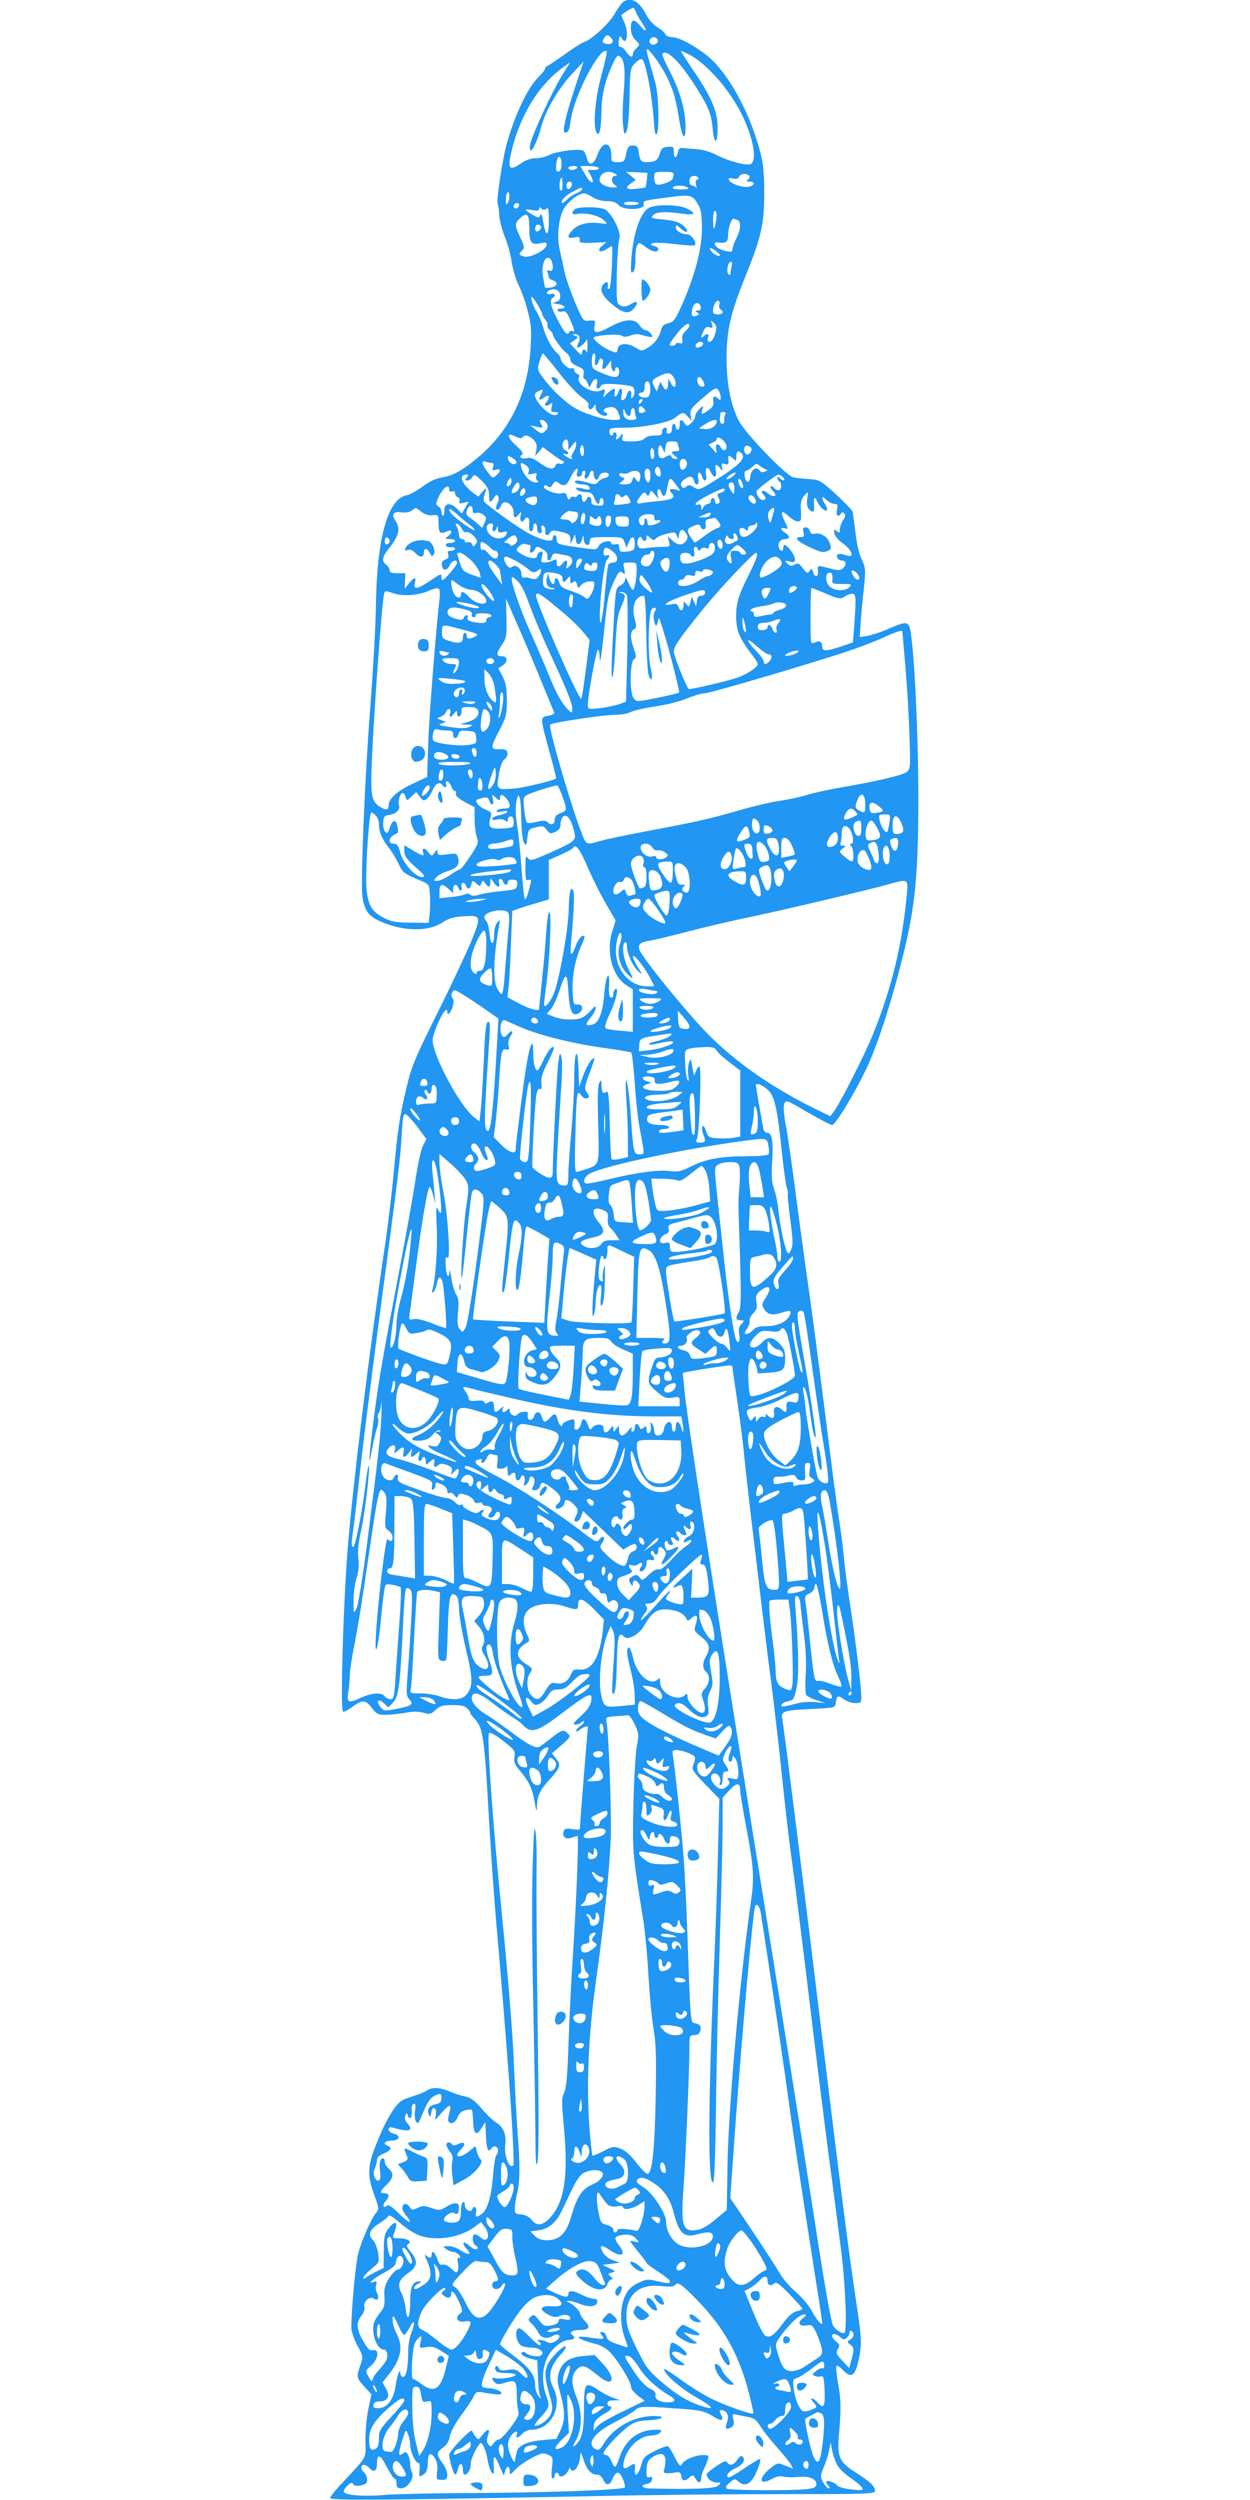 <?xml version="1.0" standalone="no"?>
<!DOCTYPE svg PUBLIC "-//W3C//DTD SVG 20010904//EN"
 "http://www.w3.org/TR/2001/REC-SVG-20010904/DTD/svg10.dtd">
<svg version="1.0" xmlns="http://www.w3.org/2000/svg"
 width="640pt" height="1280pt" viewBox="0 0 640 1280"
 preserveAspectRatio="xMidYMid meet">
<g transform="translate(0,1280) scale(0.1,-0.1)"
fill="#2196f3" stroke="none">
<path d="M3188 12788 c-8 -7 -27 -34 -41 -59 -27 -48 -117 -131 -154 -143 -13
-4 -57 -32 -100 -63 -43 -30 -83 -58 -90 -60 -7 -3 -13 -10 -13 -16 0 -5 -15
-24 -33 -42 -53 -52 -113 -175 -158 -325 -24 -78 -60 -311 -51 -325 4 -5 7
-30 8 -56 1 -25 14 -74 28 -110 15 -35 31 -94 36 -131 6 -37 21 -89 34 -115
14 -27 35 -85 47 -131 18 -70 21 -99 16 -185 -13 -243 -103 -430 -274 -573
-81 -66 -123 -89 -183 -99 -29 -5 -63 -21 -96 -46 -28 -21 -65 -42 -83 -45
-95 -19 -151 -219 -156 -554 -1 -107 -15 -346 -29 -530 -28 -353 -51 -907 -40
-975 11 -67 31 -95 88 -121 116 -53 247 -56 320 -8 31 21 57 29 102 32 98 7
99 4 50 -120 -24 -58 -102 -225 -174 -370 -118 -237 -134 -275 -161 -388 -35
-148 -46 -219 -66 -445 -9 -93 -27 -244 -40 -335 -85 -571 -168 -1247 -195
-1580 -23 -297 -38 -819 -24 -833 4 -4 25 7 47 23 53 39 69 38 101 -5 23 -30
33 -35 70 -35 23 0 68 5 99 10 39 8 68 8 94 1 34 -10 40 -8 63 14 22 21 36 25
86 25 48 0 65 -4 79 -20 10 -11 16 -20 13 -20 -4 0 7 -14 22 -30 44 -47 50
-88 75 -540 9 -146 24 -368 35 -495 57 -648 90 -1107 90 -1247 0 -5 -5 -8 -11
-8 -19 0 -38 64 -32 108 7 52 -10 93 -47 115 -16 10 -50 42 -75 72 -36 41 -56
56 -83 61 -21 4 -56 15 -80 26 -52 21 -90 23 -117 4 -11 -7 -38 -19 -60 -25
-22 -7 -50 -17 -62 -23 -35 -17 -81 -90 -128 -205 -54 -130 -57 -175 -19 -281
25 -66 25 -74 11 -90 -24 -26 -74 -139 -92 -207 -14 -50 -37 -295 -36 -387 0
-14 13 -53 30 -85 31 -58 31 -61 16 -103 -21 -59 -20 -65 21 -110 l36 -39 -17
-79 c-8 -43 -15 -115 -14 -161 2 -92 12 -73 -118 -213 -35 -36 -63 -72 -63
-78 0 -13 295 -11 1360 10 256 6 682 10 948 10 460 0 482 1 482 18 0 23 -28
48 -102 95 -82 52 -93 78 -82 197 11 135 10 175 -6 262 -7 43 -11 81 -7 84 4
4 18 -5 31 -19 48 -51 68 -32 88 80 10 63 9 89 -20 279 -33 219 -77 560 -162
1259 -99 815 -205 1660 -215 1717 -6 37 9 41 150 48 110 5 120 7 123 25 7 45
11 47 41 26 16 -12 43 -21 60 -21 28 0 31 3 31 33 0 47 -27 268 -56 462 -15
94 -30 211 -34 260 -5 50 -16 133 -24 185 -9 52 -41 295 -71 540 -31 245 -69
535 -85 645 -16 110 -45 324 -65 475 -19 151 -43 314 -52 362 -11 58 -13 94
-7 108 9 19 14 17 119 -45 61 -35 117 -65 125 -65 19 0 135 195 188 315 50
113 109 295 161 495 74 285 91 435 93 830 1 285 -14 663 -33 833 -13 114 -12
113 -121 67 -39 -17 -88 -33 -108 -36 l-38 -6 4 63 c2 35 9 115 16 177 11 108
10 115 -10 158 -13 26 -26 81 -32 137 -6 50 -13 99 -15 108 -3 8 -42 48 -86
89 -78 71 -84 74 -138 77 -31 2 -66 6 -79 9 -37 8 -243 221 -279 289 -41 79
-63 189 -63 320 0 141 20 228 90 404 86 210 102 280 103 431 1 72 -4 151 -12
185 -50 225 -176 456 -297 543 -73 53 -131 81 -165 82 -15 0 -29 7 -33 15 -3
9 -22 25 -41 36 -22 14 -45 40 -60 70 -34 65 -79 87 -117 57z m67 -47 c3 -11
17 -36 31 -56 31 -47 25 -56 -10 -15 -31 37 -46 32 -46 -16 0 -23 8 -43 24
-59 23 -23 23 -24 5 -41 -10 -9 -19 -23 -19 -31 0 -21 -16 -15 -34 12 -9 14
-22 25 -29 25 -9 0 -12 10 -9 31 4 26 6 29 14 15 28 -50 40 32 12 85 -8 17
-14 32 -12 33 24 18 54 36 60 36 3 0 9 -9 13 -19z m-125 -136 c17 -20 2 -36
-27 -29 -19 5 -21 10 -12 25 12 23 22 24 39 4z m236 -6 c9 -15 -11 -33 -30
-26 -9 4 -13 13 -10 22 7 17 30 20 40 4z m49 -194 c35 -73 45 -110 65 -232 14
-84 30 -96 30 -22 0 80 -28 181 -76 275 -48 95 -51 104 -29 104 27 0 83 -60
145 -155 77 -120 92 -154 99 -235 8 -85 26 -79 25 8 0 83 -32 157 -128 297
-35 52 -62 95 -60 95 3 0 22 -9 42 -19 88 -45 204 -176 267 -301 59 -116 82
-233 52 -258 -17 -14 -112 10 -181 46 -28 14 -71 27 -96 28 -25 2 -56 4 -70 6
-18 2 -25 -2 -28 -17 -7 -36 -22 -41 -22 -6 0 30 -2 32 -32 29 -25 -2 -33 -9
-39 -32 -10 -36 -24 -46 -66 -46 -33 0 -36 4 -45 65 -2 14 -11 20 -28 20 -21
0 -26 -6 -34 -42 -8 -40 -11 -43 -42 -43 -32 0 -34 2 -34 33 0 73 -45 78 -70
7 -19 -54 -45 -64 -55 -21 -3 16 -12 34 -18 39 -17 13 -135 -2 -174 -21 -18
-10 -49 -17 -69 -17 -25 0 -51 -9 -76 -26 -59 -41 -70 -30 -51 53 43 190 142
351 270 441 l32 23 -43 -70 c-49 -80 -151 -300 -161 -348 -4 -19 -2 -33 3 -33
11 0 36 56 56 130 23 81 89 192 156 263 l58 62 -43 -130 c-24 -71 -48 -154
-53 -183 -8 -46 -7 -53 7 -50 11 2 18 19 23 60 15 124 152 387 185 355 2 -3
-10 -58 -28 -124 -33 -120 -44 -260 -24 -293 13 -21 23 19 24 102 1 88 17 158
52 237 24 54 31 62 44 51 23 -19 28 -71 18 -187 -5 -59 -7 -133 -3 -163 5 -49
7 -53 17 -34 8 14 14 80 16 173 3 149 4 153 30 179 19 18 30 23 37 16 17 -17
48 -182 56 -295 5 -74 9 -97 17 -84 14 26 9 202 -8 263 -40 139 -45 158 -44
167 0 22 73 -75 104 -140z m-540 -446 c0 -22 -5 -35 -15 -37 -12 -2 -15 6 -12
38 5 50 27 49 27 -1z m80 -19 c-3 -5 -15 -10 -26 -10 -10 0 -19 5 -19 10 0 6
12 10 26 10 14 0 23 -4 19 -10z m110 0 c4 -6 -7 -10 -25 -10 l-31 0 16 -29
c25 -49 -1 -45 -28 4 l-26 45 44 0 c24 0 47 -4 50 -10z m85 -30 c10 -7 11 -10
2 -10 -22 0 -26 -30 -6 -45 18 -14 18 -14 -3 -15 -37 0 -73 18 -73 38 0 37 45
55 80 32z m162 -30 c-2 -19 -6 -37 -7 -39 -2 -2 -24 -6 -50 -8 -50 -6 -58 5
-22 30 l22 16 -25 21 -25 20 55 -2 55 -3 -3 -35z m136 18 c-2 -17 -14 -27 -41
-36 -47 -15 -57 -10 -57 29 0 28 1 29 51 29 47 0 50 -2 47 -22z m388 1 c3 -6
0 -15 -7 -20 -10 -6 -8 -9 9 -9 30 0 28 -18 -3 -26 -30 -7 -96 15 -103 35 -3
10 2 12 21 7 17 -4 27 -1 31 9 6 17 42 20 52 4z m-261 -9 c3 -5 1 -10 -5 -10
-8 0 -10 -10 -6 -27 3 -16 3 -22 0 -15 -3 6 -12 12 -20 12 -14 0 -20 31 -7 43
10 10 31 8 38 -3z m-695 -37 c0 -26 -3 -34 -11 -26 -9 9 -3 63 7 63 2 0 4 -17
4 -37z m48 0 c-5 -25 -28 -28 -28 -4 0 12 6 21 16 21 9 0 14 -7 12 -17z m592
-13 c11 -7 2 -10 -33 -10 -30 0 -46 4 -42 10 8 13 55 13 75 0z m-540 -9 c0 -5
-13 -14 -29 -21 -16 -6 -37 -20 -47 -31 -23 -25 -38 -24 -22 1 7 11 31 29 53
40 46 23 45 23 45 11z m-379 -68 c-9 -15 -10 -13 -11 13 0 17 3 34 8 38 11 12
14 -32 3 -51z m434 27 c18 -12 47 -20 73 -20 30 0 47 -6 59 -20 26 -30 141
-25 129 6 -6 16 2 18 136 35 108 14 115 11 146 -45 12 -22 16 -55 16 -116 -1
-112 -38 -248 -109 -406 -28 -61 -37 -73 -63 -79 -22 -4 -32 -14 -37 -33 -10
-40 -32 -71 -68 -92 -31 -19 -31 -19 -64 1 -42 26 -87 22 -91 -8 -3 -22 -4
-22 -40 -7 -36 15 -82 51 -82 65 0 12 130 22 144 10 9 -7 22 -7 44 1 23 9 40
9 68 0 21 -6 40 -9 42 -7 8 7 -19 35 -34 35 -7 0 -21 11 -30 25 -23 35 -74 33
-144 -5 -74 -40 -94 -40 -86 1 6 29 5 30 -26 27 -32 -3 -33 -2 -75 97 -23 55
-47 125 -53 155 -6 30 -17 80 -24 110 -16 67 -6 165 21 212 21 36 76 78 102
78 9 0 30 -9 46 -20z m235 -32 c0 -5 -18 -8 -41 -8 -24 0 -38 4 -34 10 7 11
75 9 75 -2z m-612 -10 c-6 -18 -28 -21 -28 -4 0 9 7 16 16 16 9 0 14 -5 12
-12z m139 -17 c11 9 13 -2 13 -62 0 -83 -16 -85 -29 -3 -5 34 -10 44 -15 32
-7 -15 -10 -15 -42 4 -43 25 -43 31 1 22 26 -4 35 -3 35 7 0 10 3 10 12 1 8
-8 15 -9 25 -1z m872 -38 c-1 -16 -5 -39 -9 -53 -6 -20 -8 -14 -9 28 -1 28 3
52 9 52 6 0 10 -12 9 -27z m-959 -55 c0 -81 8 -93 55 -84 32 6 36 5 33 -11 -4
-24 -86 -65 -113 -57 -29 9 -31 13 -13 30 15 15 14 21 -8 68 -29 62 -29 71 -4
96 37 37 50 26 50 -42z m1064 36 c22 -8 20 -47 -4 -94 -11 -22 -20 -47 -20
-56 0 -13 -6 -15 -32 -10 -33 7 -58 23 -58 38 0 5 6 8 13 7 46 -6 55 1 55 40
1 35 16 81 27 81 2 0 10 -3 19 -6z m-1004 -38 c0 -8 -7 -16 -15 -20 -10 -4
-15 1 -15 14 0 11 7 20 15 20 8 0 15 -6 15 -14z m901 -126 c18 -15 20 -19 8
-20 -9 0 -24 9 -34 20 -23 26 -4 26 26 0z m-847 -46 c12 -31 7 -56 -10 -50
-12 5 -15 2 -10 -10 3 -8 6 -19 6 -24 0 -5 9 -12 20 -15 30 -10 24 -32 -10
-37 -16 -3 -30 -2 -30 1 -1 3 -5 26 -9 50 -10 49 3 101 24 101 7 0 16 -7 19
-16z m922 -26 c-3 -13 -6 -30 -6 -37 0 -11 -3 -12 -11 -4 -12 12 -2 63 13 63
6 0 8 -10 4 -22z m-878 -149 c2 -20 -2 -28 -20 -34 -21 -7 -21 -8 10 -12 35
-5 45 -23 11 -23 -11 0 -17 -4 -14 -10 4 -6 15 -8 25 -5 15 5 23 -4 39 -41 23
-51 26 -68 12 -59 -5 3 -12 1 -16 -5 -12 -19 -21 -10 -58 59 -37 69 -46 105
-27 116 18 11 10 26 -10 20 -22 -7 -28 10 -7 19 28 12 52 1 55 -25z m-117 -46
c12 -21 24 -44 25 -51 1 -8 9 -21 17 -30 8 -10 13 -22 10 -28 -2 -6 3 -17 12
-24 8 -7 15 -16 15 -21 0 -14 49 -82 70 -96 11 -8 20 -23 20 -33 0 -13 12 -25
36 -35 31 -13 36 -19 32 -40 -3 -14 -1 -25 4 -25 5 0 12 -10 17 -22 l8 -22 12
22 c16 30 35 28 27 -3 -7 -27 8 -34 21 -11 6 11 25 13 88 8 74 -7 80 -9 83
-31 2 -13 -2 -28 -8 -35 -9 -8 -11 -6 -8 11 4 29 -15 31 -22 2 -3 -12 -12 -25
-19 -27 -11 -4 -13 3 -8 27 7 34 -8 43 -18 11 -3 -11 -10 -20 -15 -20 -4 0 -6
9 -3 20 7 26 -5 25 -35 -2 l-24 -23 6 23 c7 20 5 21 -19 12 -46 -18 -131 36
-110 70 4 6 -1 13 -9 16 -9 3 -16 12 -16 20 0 8 -6 11 -15 8 -15 -6 -54 31
-55 52 0 6 -9 19 -21 30 -26 23 -53 75 -70 134 -7 25 -21 57 -30 71 -18 26
-35 79 -26 79 3 0 15 -17 28 -37z m932 -2 c-3 -10 0 -22 6 -25 19 -12 12 -26
-14 -26 -14 0 -25 6 -25 13 0 28 13 57 25 57 8 0 11 -8 8 -19z m-95 -14 c2
-11 -3 -17 -15 -17 -15 0 -16 -2 -3 -10 12 -8 12 -10 -3 -16 -25 -9 -30 -1
-22 36 7 34 37 39 43 7z m73 -138 c-7 -23 -18 -39 -27 -39 -11 0 -13 6 -9 20
7 22 -5 26 -23 8 -15 -15 -15 -6 0 27 8 19 16 24 31 19 16 -5 18 -3 12 17 -7
22 -7 22 10 5 15 -15 16 -22 6 -57z m-131 43 c0 -5 -9 -17 -21 -28 -13 -12
-19 -27 -16 -42 4 -19 1 -23 -14 -19 -11 3 -19 1 -19 -4 0 -5 -9 -9 -20 -9
-18 0 -16 7 21 55 37 49 69 71 69 47z m-564 -56 c3 -8 1 -24 -6 -35 -6 -12 -7
-21 -3 -21 13 1 39 24 46 40 3 8 5 -5 5 -30 0 -25 -2 -39 -5 -32 -7 18 -23 15
-23 -5 -1 -14 -8 -10 -31 16 l-31 33 23 16 c21 15 22 16 3 23 -17 7 -17 8 -1
8 10 1 20 -5 23 -13z m634 -36 c0 -12 -28 -25 -36 -17 -9 9 6 27 22 27 8 0 14
-5 14 -10z m-740 -146 c41 -53 94 -110 117 -127 23 -16 40 -34 37 -38 -3 -5
-2 -14 2 -21 5 -7 11 -5 21 7 12 18 13 18 13 -3 0 -24 44 -52 58 -37 4 4 1 10
-5 12 -20 7 -15 20 8 26 31 8 46 -1 58 -34 10 -29 10 -29 -30 -29 -46 0 -149
32 -199 63 -50 31 -115 92 -156 148 -34 46 -34 49 -22 88 7 23 15 41 18 41 3
0 39 -44 80 -96z m187 66 c-7 -33 8 -41 18 -10 9 28 28 13 21 -16 -8 -30 7
-31 27 -1 l16 22 0 -27 c1 -25 21 -42 21 -18 0 6 5 10 10 10 6 0 10 -11 10
-25 0 -32 -23 -33 -91 -4 -47 20 -49 23 -49 60 0 22 5 39 11 39 7 0 9 -11 6
-30z m399 -87 c15 -20 18 -53 6 -53 -5 0 -14 10 -20 23 -11 22 -11 22 -11 -4
-1 -36 -13 -44 -27 -17 l-13 23 -9 -25 -9 -24 -12 21 c-16 32 -14 38 22 56 42
21 57 21 73 0z m154 -24 c13 -24 8 -34 -15 -26 -16 7 -21 47 -5 47 5 0 14 -9
20 -21z m-270 -44 c0 -20 -6 -35 -15 -39 -18 -6 -45 2 -45 15 0 5 7 9 15 9 9
0 15 9 15 23 0 13 3 27 6 30 13 13 24 -5 24 -38z m360 -39 c0 -16 -3 -17 -12
-8 -19 19 -31 14 -26 -12 4 -18 -2 -30 -23 -45 -36 -27 -42 -26 -33 2 7 22 6
22 -15 3 -11 -11 -21 -27 -21 -36 0 -9 -9 -25 -21 -36 -20 -18 -22 -18 -34 -1
-17 24 -25 21 -25 -8 0 -14 -4 -25 -10 -25 -5 0 -10 7 -10 15 0 8 -4 15 -10
15 -5 0 -10 -11 -10 -25 0 -16 -6 -25 -16 -25 -10 0 -14 6 -10 15 3 9 0 15 -9
15 -8 0 -15 -9 -15 -20 0 -17 -7 -20 -39 -20 -22 0 -44 -6 -51 -15 -8 -10 -31
-15 -65 -15 -50 0 -53 1 -48 23 4 20 3 21 -10 5 -17 -22 -28 -23 -21 -4 3 8 1
17 -5 21 -6 3 -11 1 -11 -4 0 -6 -4 -11 -10 -11 -5 0 -10 9 -10 20 0 18 7 20
77 20 93 0 230 27 258 50 37 31 45 32 66 8 l20 -23 -5 30 c-4 27 2 36 62 87
60 52 68 56 80 41 6 -9 12 -26 12 -37z m-919 16 c-17 -31 -13 -36 14 -18 19
13 25 13 25 3 0 -7 -5 -18 -12 -25 -17 -17 -2 -27 17 -12 14 12 15 10 10 -13
-6 -23 -4 -27 16 -27 17 0 20 -3 12 -11 -21 -21 -92 35 -114 91 -4 9 2 19 15
26 27 14 30 11 17 -14z m511 -44 c-7 -7 -12 -8 -12 -2 0 14 12 26 19 19 2 -3
-1 -11 -7 -17z m17 -32 c9 -11 7 -15 -9 -19 -15 -4 -20 0 -20 14 0 22 13 25
29 5z m-79 -36 c5 0 10 9 10 20 0 11 5 20 10 20 6 0 10 -6 10 -14 0 -8 3 -21
6 -30 5 -12 -1 -16 -24 -16 -30 0 -43 15 -41 48 0 12 3 10 9 -5 5 -13 14 -23
20 -23z m493 8 c-4 -7 -6 -21 -5 -30 2 -10 -3 -18 -10 -18 -9 0 -13 10 -12 28
3 34 1 32 20 32 10 0 12 -4 7 -12z m-913 -47 c7 -15 6 -23 -6 -35 -20 -20 -21
-20 -52 5 l-27 21 33 -7 c32 -7 33 -6 23 14 -10 17 -9 21 3 21 9 0 20 -9 26
-19z m870 12 c-1 -23 -29 -42 -58 -40 -18 1 -32 3 -32 5 0 1 15 11 33 22 33
20 57 26 57 13z m-995 -83 c10 16 33 12 56 -11 16 -16 20 -29 15 -53 l-6 -31
20 23 19 23 47 -35 c26 -20 51 -36 56 -36 5 0 7 -4 3 -10 -3 -5 -12 -7 -20 -4
-8 4 -18 -1 -21 -10 -9 -24 -35 -19 -82 15 -28 21 -48 28 -62 24 -26 -8 -48 4
-29 16 11 7 4 18 -29 48 -48 44 -49 70 -2 46 18 -9 31 -11 35 -5z m1029 -16
c9 -8 16 -22 16 -29 0 -24 -18 -27 -30 -5 -14 26 -30 17 -23 -13 4 -22 4 -22
-17 3 l-22 24 21 10 c12 5 21 13 21 18 0 13 17 9 34 -8z m-794 -21 l0 -28 20
25 c18 23 20 24 20 5 0 -11 -7 -30 -15 -41 -8 -12 -11 -24 -8 -28 14 -13 -14
-5 -33 10 -16 13 -16 15 -1 10 21 -7 23 10 2 18 -15 5 -21 37 -8 49 14 14 23
6 23 -20z m560 8 c0 -5 3 -16 6 -25 4 -12 0 -16 -15 -16 -26 0 -27 -8 -3 -26
15 -12 15 -13 0 -14 -9 0 -18 6 -21 13 -3 9 -9 9 -26 -1 -28 -17 -41 -8 -41
29 0 34 14 38 25 7 7 -21 8 -20 12 10 4 28 8 32 34 32 16 0 29 -4 29 -9z
m-480 -42 c0 -17 -4 -28 -10 -24 -5 3 -10 17 -10 31 0 13 5 24 10 24 6 0 10
-14 10 -31z m857 16 c5 -16 -14 -38 -26 -31 -18 12 -13 48 6 44 9 -2 18 -7 20
-13z m-497 -31 c0 -13 -4 -24 -10 -24 -5 0 -10 14 -10 31 0 17 4 28 10 24 6
-3 10 -17 10 -31z m450 1 c19 -22 -23 -63 -133 -131 -86 -54 -89 -55 -114 -39
-20 13 -27 14 -39 4 -13 -10 -17 -10 -25 2 -6 10 -3 19 12 32 28 22 45 22 52
-3 9 -34 29 -24 22 10 -7 34 10 42 20 10 10 -32 27 -24 20 9 -8 37 9 48 23 16
16 -36 35 -32 27 5 -7 34 1 38 22 13 13 -17 14 -16 10 5 -5 19 -2 22 15 16 15
-4 19 -2 18 13 -4 33 0 36 20 18 20 -18 20 -17 20 8 0 30 11 34 30 12z m-1159
-48 c-12 -12 -41 8 -41 29 0 12 5 11 26 -2 17 -11 22 -20 15 -27z m875 8 c7
-18 -14 -47 -27 -39 -5 3 -9 16 -9 30 0 27 27 34 36 9z m-1000 -5 c11 0 13 -6
9 -21 -6 -18 -4 -20 14 -14 26 8 27 -6 2 -29 -17 -16 -20 -15 -45 18 -29 39
-34 61 -10 52 9 -3 22 -6 30 -6z m179 -14 c12 -8 16 -19 12 -31 -6 -15 -3 -16
19 -11 22 6 25 4 20 -10 -4 -10 -1 -21 6 -26 9 -5 6 -8 -9 -8 -26 0 -58 31
-72 71 -11 32 -4 36 24 15z m1225 -19 c12 -4 12 -6 -4 -12 -11 -5 -21 -3 -26
5 -15 24 -45 7 -48 -28 -2 -20 -8 -32 -15 -29 -15 5 -22 57 -7 57 6 0 20 9 32
20 18 17 24 18 37 6 9 -7 23 -16 31 -19z m-538 -12 c3 -16 1 -25 -7 -25 -15 0
-28 28 -19 41 10 16 22 9 26 -16z m-427 -5 c-5 -14 -2 -20 9 -20 9 0 16 7 16
15 0 8 5 15 11 15 6 0 8 -9 4 -20 -4 -12 -2 -20 5 -20 7 0 14 9 17 20 7 26 23
26 23 1 0 -28 20 -37 27 -12 4 14 13 21 30 21 29 0 27 -23 -3 -28 -10 -2 -25
-11 -31 -19 -11 -14 -19 -14 -51 -5 -48 15 -75 15 -67 2 3 -5 19 -10 35 -10
16 0 32 -5 35 -11 11 -17 1 -19 -33 -10 -18 5 -32 6 -32 1 0 -11 26 -20 57
-20 18 0 28 -8 36 -30 12 -32 27 -40 27 -15 0 8 5 15 10 15 6 0 10 -9 10 -21
0 -17 -5 -20 -32 -17 -24 2 -32 7 -30 20 3 22 -16 34 -24 14 -9 -23 -24 -20
-24 4 0 21 -15 27 -25 10 -4 -6 -11 -7 -17 -4 -6 4 -14 0 -19 -7 -7 -11 -10
-9 -15 8 -5 18 -11 22 -29 17 -28 -7 -99 22 -90 36 5 8 11 8 20 0 10 -9 16 -6
25 10 8 14 15 18 23 12 34 -26 47 -22 68 23 21 45 46 63 34 25z m375 -15 c0
-36 -13 -47 -24 -19 -11 28 -6 54 9 54 10 0 15 -11 15 -35z m-54 10 c4 -8 3
-22 0 -32 -6 -15 -8 -14 -20 2 -12 17 -13 17 -19 -4 -4 -16 -13 -21 -39 -21
-31 1 -32 2 -14 15 17 13 17 15 3 21 -23 8 -22 27 1 20 9 -3 24 -1 32 4 22 14
50 12 56 -5z m474 -15 c-14 -10 -27 -16 -30 -13 -6 6 30 33 44 33 6 0 0 -9
-14 -20z m-1360 -5 c-10 -12 -10 -15 3 -15 9 0 21 8 26 18 9 15 14 13 48 -20
29 -29 37 -45 37 -73 0 -40 6 -44 25 -14 10 17 15 19 21 9 5 -8 4 -22 -1 -31
-5 -10 -9 -22 -9 -28 0 -19 18 -12 25 9 12 39 65 11 65 -36 0 -28 8 -30 27 -6
13 15 14 15 8 -10 -5 -27 7 -38 20 -18 11 18 26 10 25 -12 -3 -36 -1 -48 10
-48 6 0 10 9 10 20 0 11 5 20 10 20 6 0 10 -11 10 -25 0 -15 6 -25 14 -25 9 0
12 7 9 21 -4 16 -2 20 8 17 8 -3 13 -15 11 -26 -4 -25 13 -30 25 -8 7 11 17
12 56 3 40 -10 47 -15 48 -37 l0 -25 12 25 11 25 4 -28 c4 -33 24 -31 33 4 7
24 7 24 8 -3 1 -32 31 -40 31 -8 0 18 7 20 84 20 83 0 84 0 94 -27 l10 -28 11
28 c15 37 31 34 31 -7 0 -30 -3 -34 -32 -39 -40 -6 -48 -2 -48 23 0 13 -5 17
-20 13 -12 -3 -20 0 -20 6 0 20 -54 8 -65 -15 -10 -20 -13 -20 -100 -7 -111
16 -115 17 -115 43 0 11 -4 20 -10 20 -5 0 -10 -7 -10 -16 0 -22 -46 -13 -116
21 -48 24 -222 147 -236 168 -3 6 -2 21 3 34 14 37 10 40 -12 14 l-20 -24 -26
19 c-58 44 -78 94 -36 94 13 0 13 -3 3 -15z m1620 0 c15 -18 -1 -20 -18 -3 -9
9 -12 9 -12 1 0 -7 5 -15 10 -18 15 -9 12 -45 -4 -45 -8 0 -18 5 -21 10 -3 6
-11 10 -17 10 -6 0 -4 -8 5 -18 10 -10 17 -22 17 -25 0 -13 -23 -7 -42 10 -20
18 -39 10 -20 -9 16 -16 15 -28 -3 -28 -18 0 -40 39 -28 50 27 27 100 80 109
80 6 0 17 -7 24 -15z m-1399 -38 c-17 -17 -24 -1 -9 22 11 18 14 19 16 5 2 -9
-1 -21 -7 -27z m850 1 l23 -31 -27 7 c-28 7 -35 -2 -16 -21 20 -20 1 -31 -63
-38 -35 -3 -75 -8 -90 -11 -33 -7 -35 5 -8 37 16 20 21 22 29 9 8 -12 11 -12
17 4 7 17 8 17 26 -5 l20 -24 -5 22 c-6 29 9 40 18 13 10 -31 22 -24 30 17 12
63 15 65 46 21z m342 2 c3 -11 2 -20 -3 -20 -8 0 -20 24 -20 41 0 17 17 1 23
-21z m-1143 -10 c0 -10 -9 -24 -20 -30 -24 -13 -27 0 -8 30 16 25 28 26 28 0z
m1100 -12 c-1 -31 -1 -32 -15 -14 -19 25 -19 46 0 46 10 0 15 -10 15 -32z
m-1460 -4 c0 -10 6 -14 15 -10 9 3 15 0 15 -10 0 -8 6 -17 14 -20 8 -3 12 -12
9 -20 -4 -12 0 -14 21 -8 l26 6 -17 -30 -18 -31 -26 25 c-34 33 -64 28 -64 -9
1 -15 -3 -27 -7 -27 -4 0 -8 9 -8 20 0 10 -7 23 -16 28 -13 7 -13 13 -3 38 24
54 59 83 59 48z m390 -8 c0 -15 -18 -31 -26 -23 -7 7 7 37 17 37 5 0 9 -6 9
-14z m1020 5 c0 -5 -9 -11 -21 -14 -17 -5 -19 -9 -10 -25 10 -19 6 -32 -11
-32 -4 0 -8 7 -8 15 0 8 -4 15 -10 15 -5 0 -10 -7 -10 -15 0 -8 -7 -15 -15
-15 -7 0 -19 -8 -24 -17 -10 -17 -10 -17 -11 1 0 12 -5 16 -16 12 -10 -4 -14
-1 -12 6 3 7 33 27 69 45 70 35 79 37 79 24z m423 -46 c-3 -21 -1 -41 7 -50
21 -25 32 -17 28 20 -2 19 0 35 4 35 4 0 8 -4 8 -9 0 -4 9 -20 21 -35 25 -32
47 -24 25 10 -23 34 -20 52 4 26 12 -12 30 -22 41 -22 18 0 20 -4 14 -30 -6
-30 7 -42 21 -19 4 7 9 8 17 0 7 -7 5 -18 -7 -35 -9 -14 -16 -35 -16 -47 0
-18 -2 -20 -16 -8 -14 11 -15 10 -12 -11 2 -14 18 -34 38 -48 34 -22 58 -57
48 -67 -3 -3 -16 -2 -29 3 -13 5 -29 7 -36 5 -18 -6 -4 -33 18 -33 23 0 25
-23 3 -41 -12 -10 -24 -10 -59 -1 -72 19 -70 19 -67 -10 4 -33 -17 -38 -25 -7
-6 20 -7 20 -18 6 -10 -15 -14 -13 -34 13 -19 26 -25 29 -43 19 -16 -9 -24 -8
-37 6 -15 15 -14 16 12 10 23 -6 27 -4 27 13 0 20 -39 72 -54 72 -3 0 -6 -7
-6 -15 0 -22 -17 -18 -23 4 -6 23 10 41 35 41 24 0 23 17 -2 32 -25 16 -26 31
-1 23 18 -5 18 -4 -1 35 -25 51 -17 62 20 27 30 -28 61 -36 63 -14 1 6 1 31
-1 55 -1 30 4 49 16 63 23 25 24 25 17 -16z m-958 15 c5 -8 11 -8 20 0 10 9
16 6 25 -10 14 -27 15 -26 -38 -33 -36 -4 -42 -3 -38 10 3 8 6 21 6 29 0 16
16 19 25 4z m695 -26 c0 -18 -14 -18 -30 1 -16 19 -3 40 16 24 8 -6 14 -18 14
-25z m-1120 7 c0 -26 -15 -34 -40 -21 -25 13 -26 27 -2 33 34 9 42 7 42 -12z
m-330 -52 c0 -15 5 -19 18 -15 9 3 26 -1 36 -9 17 -13 18 -18 7 -41 l-12 -27
-22 20 c-12 11 -32 26 -43 34 -17 11 -19 19 -13 37 10 28 29 29 29 1z m-262
-10 c16 -13 37 -19 57 -17 29 3 30 2 30 -39 1 -52 8 -59 40 -45 30 14 35 -3 8
-24 -16 -12 -15 -13 10 -14 15 0 27 -4 27 -10 0 -5 -12 -10 -26 -10 -16 0 -24
-5 -21 -12 2 -7 14 -12 25 -10 12 2 22 -2 22 -7 0 -6 -9 -11 -21 -11 -16 0
-19 -4 -14 -19 4 -14 0 -21 -15 -26 -14 -5 -20 -14 -18 -28 4 -30 26 -32 39
-3 13 27 39 36 39 13 0 -12 -64 -87 -75 -87 -3 0 -5 7 -5 15 0 20 -1 20 -60
-20 -63 -43 -85 -45 -76 -10 8 33 -3 32 -30 -2 l-22 -27 2 39 1 40 -40 0 c-29
0 -40 4 -40 15 0 8 -8 21 -17 28 -25 18 -22 39 11 81 55 70 63 103 35 146 -21
32 -9 48 31 42 21 -3 40 0 52 8 23 18 20 19 51 -6z m247 -66 c16 -12 27 -24
24 -27 -6 -6 -109 68 -121 88 -18 28 -5 26 30 -5 20 -19 50 -44 67 -56z m1555
60 c-5 -16 -10 -35 -13 -43 -3 -10 -7 -5 -12 13 -5 17 -3 33 5 42 20 24 30 17
20 -12z m-1014 7 c19 0 18 -35 -3 -51 -13 -11 -17 -11 -20 -1 -3 6 -16 12 -29
12 -13 0 -24 2 -24 5 0 13 37 43 48 39 8 -2 20 -4 28 -4z m48 -44 c-4 -17 -10
-24 -16 -18 -5 5 -6 21 -2 36 4 17 10 24 16 18 5 -5 6 -21 2 -36z m641 25 c-3
-6 -18 -11 -33 -10 l-27 1 30 13 c32 14 41 13 30 -4z m-285 -11 c0 -13 5 -17
15 -14 8 4 15 2 15 -4 0 -10 -50 -27 -60 -20 -3 2 -5 8 -5 15 0 6 -4 15 -8 19
-4 4 -7 -2 -7 -14 0 -23 -14 -29 -25 -12 -14 23 5 45 40 47 28 1 35 -2 35 -17z
m-290 0 c7 12 10 11 16 -3 11 -31 -2 -46 -33 -38 -15 4 -27 10 -25 14 1 4 2
14 2 23 0 14 3 14 16 3 13 -10 17 -10 24 1z m68 -17 c-4 -39 -28 -42 -28 -4 0
21 5 31 16 31 11 0 14 -8 12 -27z m92 -4 c0 -24 -4 -26 -32 -25 -27 1 -34 6
-36 27 -3 23 0 25 33 25 31 0 35 -3 35 -27z m456 4 c18 -24 17 -31 -6 -38 -11
-4 -41 -22 -66 -41 -25 -20 -47 -34 -48 -32 -44 60 -45 70 -5 85 25 10 31 9
36 -3 9 -24 31 -16 26 10 -4 19 0 25 18 29 13 2 26 5 28 6 2 0 10 -7 17 -16z
m177 -58 c-34 -30 -59 -32 -66 -5 -6 25 9 36 28 20 12 -10 15 -9 15 4 0 9 8
16 20 16 11 0 21 6 21 13 1 6 3 4 6 -5 3 -11 -7 -28 -24 -43z m-1488 17 c6
-13 16 -20 24 -17 7 3 24 -6 36 -19 19 -21 21 -28 11 -42 -12 -15 -13 -15 -19
-1 -4 10 -13 14 -22 11 -8 -3 -15 -1 -15 5 0 6 -7 11 -15 11 -8 0 -15 9 -15
21 0 11 -5 30 -11 41 -9 16 -8 19 3 16 7 -2 17 -14 23 -26z m158 8 c-3 -11 -1
-20 5 -20 6 0 13 8 15 18 4 13 5 11 6 -6 1 -19 5 -21 26 -16 20 5 24 3 19 -10
-9 -22 -43 -30 -70 -15 -38 20 -44 69 -9 69 8 0 11 -7 8 -20z m991 -33 c8 -12
8 -22 0 -34 -17 -27 -43 -27 -71 -1 l-25 23 7 -27 c7 -27 6 -28 -36 -28 -24 0
-60 -3 -80 -6 -32 -5 -38 -3 -44 16 -8 24 14 56 22 33 7 -19 23 -16 23 4 0 15
1 15 18 0 16 -14 20 -15 33 -2 8 8 33 18 56 23 37 9 42 8 49 -12 6 -19 7 -19
11 7 5 30 20 32 37 4z m260 -13 c7 -19 9 -17 -23 -34 -28 -14 -47 0 -36 27 5
12 9 14 12 6 3 -7 12 -13 20 -13 9 0 13 6 9 15 -3 8 -1 15 3 15 5 0 12 -7 15
-16z m-1127 -10 c4 -11 -1 -22 -13 -31 -12 -8 -20 -10 -22 -3 -2 5 -11 10 -20
10 -14 1 -12 5 7 20 28 24 40 25 48 4z m-652 -14 c0 -7 -6 -15 -12 -17 -8 -3
-13 4 -13 17 0 13 5 20 13 18 6 -3 12 -11 12 -18z m1705 -21 c0 -10 -4 -19 -9
-19 -12 0 -23 29 -15 41 8 14 24 0 24 -22z m-1190 -13 c7 -9 19 -16 26 -16 8
0 14 -9 14 -20 0 -28 -25 -25 -49 6 -11 14 -25 23 -31 19 -6 -4 -10 4 -10 20
0 22 3 24 18 16 10 -5 24 -17 32 -25z m201 14 c6 0 7 -9 4 -20 -8 -25 10 -27
24 -2 9 16 12 16 38 1 19 -10 27 -22 26 -37 -3 -28 13 -29 22 -2 5 15 13 19
31 15 13 -3 35 -7 49 -10 29 -6 34 -36 8 -56 -15 -13 -16 -12 -11 9 7 25 -4
29 -22 7 -17 -21 -30 -19 -30 5 0 17 -3 19 -19 10 -11 -5 -29 -10 -41 -10 -19
0 -21 4 -15 30 5 25 4 29 -9 24 -9 -3 -16 -13 -16 -21 0 -19 -47 -12 -85 13
-24 16 -25 18 -8 36 9 10 23 16 31 13 7 -3 18 -5 23 -5z m949 -17 c-1 -23 -9
-32 -48 -50 -26 -12 -64 -24 -84 -27 -30 -4 -38 -1 -43 15 -4 10 -3 23 0 29 8
13 42 13 50 0 12 -20 25 -9 19 15 -6 25 10 36 19 13 4 -10 7 -10 15 0 5 7 16
10 25 6 12 -4 17 -1 17 10 0 9 7 16 15 16 10 0 15 -10 15 -27z m140 0 c24 -21
26 -33 5 -33 -8 0 -15 5 -15 10 0 6 -12 10 -26 10 -25 0 -26 -2 -21 -36 5 -30
4 -34 -8 -24 -21 18 -18 38 10 65 29 30 29 30 55 8z m-657 -21 c23 -21 22 -52
-2 -52 -11 0 -23 -4 -26 -10 -3 -5 -11 -67 -17 -137 -10 -128 -26 -204 -27
-135 -2 82 22 278 35 293 18 20 18 33 -1 25 -10 -3 -15 1 -15 13 0 34 15 35
53 3z m207 -6 c0 -32 -20 -66 -39 -66 -11 0 -23 5 -26 10 -11 18 6 50 26 50
10 0 19 5 19 10 0 6 5 10 10 10 6 0 10 -6 10 -14z m-940 -33 c22 -21 42 -50
46 -65 l6 -27 -48 17 c-42 16 -48 22 -60 62 -8 25 -14 46 -14 48 0 1 7 2 15 2
9 0 33 -17 55 -37z m1464 15 c-3 -13 -22 -54 -41 -93 -52 -103 -64 -143 -64
-212 0 -69 17 -110 75 -187 20 -25 36 -50 36 -56 0 -17 -64 -58 -115 -73 -67
-21 -236 -59 -239 -55 -15 17 -76 171 -76 190 0 28 22 61 142 210 88 110 265
298 280 298 5 0 6 -10 2 -22z m-1232 -20 c23 -13 49 -31 60 -40 21 -21 39 -23
56 -6 17 17 16 -12 -2 -35 -10 -13 -19 -15 -37 -9 -13 5 -30 7 -36 5 -8 -3
-13 4 -13 18 0 28 -30 52 -48 37 -9 -8 -16 -6 -27 8 -17 23 -19 44 -4 44 5 0
28 -10 51 -22z m786 -24 c-4 -37 -25 -42 -40 -9 -11 24 -10 29 7 41 24 18 38
5 33 -32z m569 27 c10 -15 8 -22 -10 -39 -27 -24 -87 -55 -94 -48 -11 10 8 58
32 82 29 29 56 31 72 5z m-1017 1 c0 -5 -7 -17 -15 -28 -14 -19 -14 -19 -15 2
0 11 3 24 7 27 9 10 23 9 23 -1z m-440 -24 c11 -12 20 -25 20 -29 0 -3 3 -22
6 -40 l6 -34 -36 49 c-36 49 -45 76 -26 76 5 0 18 -10 30 -22z m490 1 c0 6 7
11 16 11 10 0 14 -7 12 -22 -2 -18 -9 -23 -32 -21 -35 3 -40 7 -32 29 5 13 9
14 21 4 10 -9 15 -9 15 -1z m230 -21 c0 -48 -11 -108 -20 -108 -4 0 -15 17
-23 38 -11 26 -16 31 -16 16 -1 -12 -11 -25 -25 -32 -21 -9 -23 -18 -30 -119
-15 -249 -18 -358 -11 -350 5 4 12 76 16 160 6 121 12 161 28 197 25 55 26 67
4 73 -17 4 -17 5 -1 6 10 0 22 -7 27 -16 5 -11 6 -124 3 -282 l-7 -264 -38
-13 c-20 -7 -64 -16 -97 -20 -58 -6 -60 -6 -60 17 -1 46 44 288 52 283 4 -3 8
-17 8 -31 0 -64 10 -4 25 147 14 141 21 173 46 228 26 55 32 62 46 50 14 -11
15 -9 9 20 -7 31 -7 32 28 32 34 0 36 -2 36 -32z m389 -14 c7 -6 -11 -24 -24
-24 -8 0 -31 -11 -51 -25 -45 -30 -108 -35 -102 -7 2 9 10 16 16 14 7 -1 15 5
18 13 4 10 14 13 30 9 18 -5 24 -2 24 11 0 12 5 15 20 10 12 -4 20 -2 20 5 0
10 36 6 49 -6z m745 -17 c15 -24 -3 -35 -20 -13 -8 11 -14 24 -14 29 0 13 22
3 34 -16z m-1545 7 c21 -5 31 -12 31 -25 0 -24 9 -24 26 -1 12 16 13 15 14 -7
0 -19 3 -21 14 -12 11 9 15 7 20 -11 6 -22 7 -22 20 -5 8 10 27 19 42 20 25 2
29 -1 26 -23 -1 -13 -10 -35 -18 -48 -14 -21 -17 -22 -32 -9 -9 8 -41 22 -70
32 -40 13 -53 22 -58 41 -7 26 -24 33 -24 9 0 -26 -19 -17 -27 13 l-7 27 -6
-25 c-8 -28 5 -50 28 -50 8 0 13 -2 10 -5 -3 -4 -17 -3 -32 1 -21 5 -26 12
-26 38 0 48 8 52 69 40z m1413 -28 c-3 -25 -1 -26 50 -26 49 0 51 -1 36 -17
-21 -21 -74 -19 -99 3 -28 25 -24 81 5 71 6 -2 10 -16 8 -31z m-933 -44 c18
-34 10 -34 -27 -1 -24 22 -31 35 -27 50 6 19 7 19 24 -3 10 -13 24 -34 30 -46z
m-619 -86 c18 -50 59 -149 92 -221 96 -206 128 -285 128 -312 0 -26 0 -26 -21
-7 -29 27 -62 86 -99 177 -17 43 -55 132 -84 197 -53 114 -106 264 -106 297 0
13 7 10 29 -11 19 -18 40 -60 61 -120z m-360 99 c19 -14 47 -25 64 -25 31 0
76 -33 76 -57 0 -25 -55 -14 -85 17 -32 33 -45 38 -45 15 0 -24 -26 -17 -38
10 -11 24 -16 65 -9 65 2 0 18 -11 37 -25z m158 -35 c12 -18 22 -37 22 -43 0
-16 -40 25 -57 57 -21 40 5 30 35 -14z m1572 20 c0 -5 -9 -14 -20 -20 -15 -8
-20 -8 -20 3 0 8 3 17 7 20 10 10 33 8 33 -3z m-1829 -17 c1 -10 1 -21 1 -24
-17 -140 -55 -612 -59 -745 l-6 -182 -79 -37 c-75 -36 -118 -75 -118 -107 0
-25 -12 -28 -41 -11 -47 28 -53 57 -45 236 9 229 50 797 62 853 4 21 5 21 46
7 48 -17 128 -12 181 11 44 19 57 19 58 -1z m1683 -14 c-12 -25 -18 -29 -25
-18 -17 28 -10 49 16 49 25 0 25 0 9 -31z m296 1 c65 -27 74 -28 93 -15 12 8
29 15 39 15 21 0 22 -15 12 -158 l-7 -91 -60 -21 c-77 -25 -97 -26 -97 -1 0
26 -15 34 -40 21 -20 -11 -20 -8 -20 135 0 80 2 145 4 145 2 0 36 -13 76 -30z
m-620 5 c0 -8 -9 -15 -19 -15 -14 0 -21 -8 -23 -27 l-4 -28 -11 25 -11 25 -7
-28 c-7 -26 -8 -26 -21 -10 -13 17 -13 17 -14 -4 0 -30 -17 -38 -25 -12 -6 17
-12 20 -37 15 -61 -12 -21 16 62 44 99 34 110 35 110 15z m-712 -114 c29 -25
68 -63 87 -86 l34 -42 -19 -148 c-10 -81 -21 -149 -24 -152 -11 -12 -240 511
-232 532 6 17 29 1 154 -104z m36 91 c-1 -7 -2 -21 -2 -32 -3 -35 -21 -21 -19
15 1 19 7 33 12 32 6 -2 10 -9 9 -15z m375 -183 c1 -105 7 -202 12 -216 16
-43 23 -16 10 39 -16 67 -11 282 6 299 16 16 29 4 15 -13 -6 -8 -7 -26 -3 -48
8 -35 16 -29 23 15 2 11 27 -69 57 -178 29 -109 51 -200 48 -203 -2 -3 -53
-15 -112 -27 -105 -21 -107 -21 -121 -2 -21 28 -19 184 1 199 14 10 14 16 0
55 -19 56 -19 88 1 99 13 7 14 15 4 51 -18 67 2 119 46 121 7 0 11 -63 13
-191z m-547 -224 c39 -93 72 -175 75 -182 3 -7 -9 -14 -31 -18 -42 -8 -42 -4
10 -194 19 -69 33 -125 31 -127 -11 -10 -160 -46 -211 -51 -94 -8 -95 -7 -82
71 7 43 17 70 30 79 10 7 16 22 14 33 -3 15 -12 19 -41 18 -47 -2 -47 8 1 99
34 66 37 79 37 152 0 63 -5 89 -22 122 l-22 41 24 16 c27 18 24 46 -5 46 -30
0 -31 14 -2 56 25 37 27 45 25 139 l-2 100 50 -115 c28 -63 83 -191 121 -285z
m-347 371 c31 -8 44 -15 35 -19 -8 -4 -42 2 -75 12 -67 21 -38 26 40 7z m1610
-6 c0 -8 -15 -18 -32 -22 -18 -5 -33 -12 -33 -16 0 -4 -8 -8 -17 -9 -10 0 -33
-4 -50 -8 -27 -6 -33 -4 -33 9 0 9 -5 16 -11 16 -5 0 -8 4 -4 9 3 6 27 13 53
17 26 3 54 10 62 14 21 12 65 5 65 -10z m-1642 -21 c27 -7 37 -15 33 -25 -3
-8 1 -14 10 -14 8 0 12 5 9 10 -4 6 10 10 34 10 22 0 43 -4 46 -10 3 -5 -1
-10 -9 -10 -9 0 -16 -7 -16 -15 0 -16 -19 -19 -69 -9 -22 5 -30 11 -27 20 3 8
1 14 -5 14 -5 0 -12 -6 -15 -14 -4 -11 -13 -12 -37 -5 -39 11 -51 23 -44 43 7
19 37 20 90 5z m1436 -104 c1 -16 -1 -17 -9 -5 -5 8 -9 29 -9 45 1 29 1 29 9
5 4 -14 8 -34 9 -45z m167 36 c-9 -10 -14 -25 -10 -35 3 -9 1 -16 -4 -16 -6 0
-14 9 -17 20 -7 22 -25 27 -25 8 0 -7 -11 -14 -25 -14 -18 -2 -25 3 -25 17 0
14 7 19 28 20 15 0 36 4 47 9 37 16 50 12 31 -9z m-1602 -39 c63 -17 68 -20
49 -31 -29 -15 -43 -14 -43 4 0 8 -4 15 -10 15 -5 0 -10 -11 -10 -25 0 -28
-24 -33 -78 -14 -27 9 -30 15 -29 45 2 40 -5 40 121 6z m2236 -4 c0 -2 7 -79
15 -173 8 -93 18 -251 21 -350 6 -170 6 -181 -13 -197 -19 -17 -152 -48 -355
-83 -51 -9 -124 -25 -163 -37 -38 -11 -100 -24 -137 -29 -37 -5 -130 -26 -207
-49 -154 -44 -202 -55 -471 -106 -102 -19 -207 -41 -234 -49 -69 -21 -74 -20
-91 22 -51 121 -180 562 -168 573 12 11 272 50 332 50 29 0 64 6 79 14 15 8
72 21 127 29 55 8 128 26 162 41 34 14 74 26 89 26 29 0 599 168 759 224 55
19 129 48 165 65 57 26 90 36 90 29z m-685 -118 c18 0 20 -21 3 -38 -16 -16
-28 -15 -28 2 0 7 -18 32 -40 55 -55 56 -51 73 5 22 24 -22 51 -41 60 -41z
m-1642 10 c8 0 8 -3 0 -11 -13 -13 -43 -5 -43 12 0 6 7 8 16 5 9 -3 21 -6 27
-6z m1792 1 c-12 -12 -65 -25 -65 -17 0 8 39 24 60 25 9 1 10 -2 5 -8z m-1735
-54 c0 -13 -7 -32 -15 -43 -17 -22 -20 -12 -5 17 9 17 7 19 -18 19 -16 0 -35
7 -42 15 -11 13 -6 15 34 15 41 0 46 -2 46 -23z m180 8 c0 -8 -9 -15 -20 -15
-11 0 -20 7 -20 15 0 8 9 15 20 15 11 0 20 -7 20 -15z m1 -126 c4 -24 8 -55 9
-68 0 -20 -2 -22 -16 -10 -27 22 -44 67 -44 116 l0 47 21 -21 c12 -11 25 -40
30 -64z m-152 25 c8 -7 -4 -12 -34 -14 -52 -4 -71 0 -91 16 -17 14 -13 15 51
9 39 -4 72 -9 74 -11z m1 -48 c0 -8 -4 -18 -10 -21 -6 -3 -7 1 -4 9 3 9 1 16
-5 16 -6 0 -11 -9 -11 -20 0 -21 -15 -27 -25 -10 -9 15 14 40 36 40 11 0 19
-6 19 -14z m194 -69 c-4 -29 -11 -59 -16 -67 -7 -11 -8 -8 -4 10 3 14 6 47 6
73 0 30 4 46 10 42 7 -4 8 -27 4 -58z m-145 3 c-9 -5 -28 -6 -45 0 -27 8 -26
8 16 9 32 0 40 -2 29 -9z m91 -29 c-1 -13 -3 -13 -15 3 -19 26 -19 42 0 26 8
-7 15 -20 15 -29z m-73 -7 c10 -25 -10 -48 -53 -61 l-39 -11 35 -2 c32 -1 33
-2 13 -12 -16 -8 -44 -8 -95 -1 -58 8 -68 12 -49 18 l25 8 -25 10 c-24 9 -24
9 -3 17 12 5 24 15 27 24 9 24 30 20 22 -4 -8 -25 3 -26 21 -2 13 16 13 16 14
-1 0 -11 5 -17 13 -14 6 2 11 14 10 26 -2 18 2 21 37 21 28 0 43 -5 47 -16z
m51 -6 c19 -19 14 -73 -8 -93 -18 -16 -20 -16 -26 -1 -8 20 4 106 15 106 4 0
12 -5 19 -12z m-212 -98 c27 0 34 -4 34 -20 0 -26 20 -26 27 1 5 17 12 20 47
17 38 -3 41 -5 44 -34 3 -31 2 -32 -46 -39 -48 -6 -159 8 -173 23 -4 4 -5 20
-2 35 4 19 10 26 20 23 8 -3 30 -6 49 -6z m154 -116 c0 -28 -15 -25 -23 6 -3
13 0 20 9 20 8 0 14 -10 14 -26z m-159 -5 c26 -13 15 -29 -21 -29 -30 0 -45
13 -35 30 8 13 31 13 56 -1z m72 -14 c-4 -15 -36 -12 -41 3 -3 9 3 13 19 10
13 -1 23 -7 22 -13z m52 -35 c-28 -12 -153 -12 -160 0 -4 6 27 10 87 9 61 0
86 -3 73 -9z m120 -106 c-28 -43 -34 -25 -12 36 22 61 22 61 25 25 2 -21 -3
-47 -13 -61z m-255 53 c0 -26 -9 -39 -20 -32 -10 6 0 55 11 55 5 0 9 -10 9
-23z m150 -3 c0 -28 -15 -25 -23 6 -3 13 0 20 9 20 8 0 14 -10 14 -26z m50
-55 c0 -20 -4 -29 -12 -26 -7 2 -13 9 -12 15 1 7 2 21 3 33 2 31 21 12 21 -22z
m-160 -4 c5 -14 14 -25 19 -25 6 0 8 -6 5 -14 -4 -9 12 -23 45 -42 l51 -27 0
-60 c0 -33 5 -75 11 -92 11 -28 8 -36 -32 -97 -24 -37 -48 -67 -52 -68 -5 0
-28 -13 -52 -30 -24 -16 -54 -30 -66 -30 -21 0 -21 1 -5 18 9 11 34 24 55 31
49 14 65 33 57 67 -7 25 -9 26 -56 20 -43 -6 -50 -4 -50 11 0 15 -2 15 -15 -3
-14 -19 -15 -19 -33 4 -18 24 -35 21 -25 -4 7 -20 -2 -18 -53 12 l-44 26 0
-30 c0 -24 12 -41 57 -81 49 -44 54 -51 33 -51 -34 0 -97 71 -111 125 -8 33
-16 45 -30 45 -39 0 -29 38 14 53 5 1 7 16 2 35 -8 40 -25 37 -40 -7 -9 -29
-13 -31 -24 -18 -7 9 -11 31 -9 49 3 28 7 33 33 36 32 4 56 28 48 49 -7 19 5
63 18 63 6 0 13 -9 16 -21 6 -20 6 -20 30 3 l24 23 19 -25 c16 -21 20 -22 36
-10 9 8 23 30 31 48 13 31 36 42 48 22 10 -16 25 -12 19 5 -4 8 -1 15 5 15 6
0 16 -11 21 -25z m-110 -8 c0 -8 -9 -22 -20 -32 -22 -20 -27 -6 -8 25 15 23
28 26 28 7z m674 -29 c31 -87 31 -88 -3 -101 -22 -8 -31 -18 -31 -34 0 -25
-19 -30 -37 -12 -9 9 -23 9 -55 1 -24 -6 -46 -8 -50 -4 -5 5 -11 35 -14 69 -6
57 -5 62 17 74 20 11 130 46 151 48 3 1 13 -18 22 -41z m-314 -25 c0 10 3 17
7 17 14 0 43 -34 43 -52 0 -13 -7 -18 -29 -18 -17 0 -33 -5 -37 -11 -4 -8 3
-9 26 -4 21 5 30 4 26 -3 -3 -5 -22 -13 -41 -16 -19 -4 -35 -12 -35 -18 0 -6
10 -8 26 -4 15 4 32 2 40 -5 11 -9 14 -8 14 5 0 9 7 16 15 16 10 0 15 -10 15
-29 0 -28 -2 -29 -56 -33 -65 -4 -77 6 -64 51 9 31 7 33 -26 47 -31 13 -53 38
-43 49 2 2 16 6 31 10 21 5 27 3 33 -14 10 -31 26 -25 19 7 -7 27 -7 27 15 8
18 -17 21 -17 21 -3z m109 -111 c1 -55 6 -102 13 -115 12 -20 13 -19 18 23 5
43 7 46 43 54 35 9 41 8 56 -13 15 -20 20 -21 44 -10 20 9 27 20 27 39 0 15 6
33 13 39 19 15 41 -12 55 -69 14 -55 13 -55 -127 -118 -88 -39 -97 -41 -108
-25 -11 14 -13 6 -13 -51 0 -56 3 -67 15 -62 18 6 18 5 1 -58 -7 -27 -16 -45
-19 -39 -4 6 -11 78 -17 159 -6 82 -15 174 -20 205 -12 64 -12 114 -3 148 6
23 7 23 14 5 4 -10 8 -61 8 -112z m1761 83 c0 -49 -1 -50 -31 -35 -22 12 -23
19 -9 54 16 44 40 33 40 -19z m71 -14 c28 -22 25 -28 -16 -33 -26 -3 -30 0
-33 25 -4 33 15 36 49 8z m-121 -26 c14 -17 15 -17 -24 -33 -36 -16 -43 -9
-26 23 15 29 32 32 50 10z m-2456 -21 c9 -8 16 -28 16 -44 0 -39 15 -74 49
-118 16 -20 39 -58 51 -83 21 -47 28 -52 111 -87 46 -19 47 -21 50 -68 2 -27
2 -71 -1 -99 l-5 -50 -92 1 c-76 0 -99 5 -139 25 -68 35 -88 78 -89 194 0 124
16 345 26 345 4 0 15 -7 23 -16z m2630 -36 c-4 -24 -9 -45 -11 -47 -8 -10 -33
26 -39 57 -6 31 -5 32 25 32 31 0 31 0 25 -42z m62 -4 c17 -40 9 -54 -28 -54
-15 0 -18 9 -18 45 0 57 24 61 46 9z m-738 14 c13 -13 16 -50 6 -61 -15 -14
-34 8 -34 39 0 36 8 42 28 22z m532 -38 c0 -28 -4 -40 -14 -40 -25 0 -37 64
-13 73 24 10 27 7 27 -33z m84 -4 c21 -42 15 -53 -29 -58 -26 -3 -30 1 -33 23
-4 34 15 82 31 77 6 -2 20 -21 31 -42z m-539 -7 c0 -8 -10 -15 -22 -17 -19 -3
-23 1 -23 22 0 22 3 24 23 17 12 -5 22 -15 22 -22z m-121 -1 c9 -34 8 -35 -24
-48 -41 -17 -47 -8 -20 34 25 42 35 45 44 14z m515 9 c18 -23 26 -77 10 -77
-10 0 -10 -3 -1 -12 14 -14 16 -78 3 -78 -6 0 -23 11 -38 25 -27 24 -28 25 -9
40 18 14 19 15 2 15 -12 0 -16 5 -12 16 3 9 6 31 6 50 0 36 18 46 39 21z m-59
-47 c0 -20 -7 -33 -21 -41 -30 -15 -45 2 -28 32 24 47 49 51 49 9z m-1667 -40
c-4 -4 -34 -10 -65 -14 -48 -5 -58 -4 -58 9 0 10 10 15 28 16 15 0 43 6 62 13
30 11 36 11 38 -2 2 -8 0 -18 -5 -22z m1363 6 c12 -65 -16 -75 -45 -17 -22 42
-19 51 15 51 18 0 24 -7 30 -34z m69 -6 c10 -22 16 -42 13 -45 -2 -3 -19 -8
-36 -11 l-32 -6 0 51 c0 43 3 51 18 51 12 0 25 -14 37 -40z m543 8 c-4 -41
-21 -46 -35 -9 -8 22 -8 31 1 35 29 12 37 5 34 -26z m-685 -6 c9 -10 20 -32
23 -49 5 -27 3 -31 -19 -35 -23 -4 -27 0 -37 38 -17 60 0 83 33 46z m581 -13
c9 -47 7 -79 -4 -79 -6 0 -13 8 -16 18 -3 9 -12 30 -20 46 -12 24 -12 31 -2
37 24 16 35 9 42 -22z m-1154 2 c6 -11 17 -17 27 -15 10 3 27 -2 38 -10 17
-14 18 -17 5 -26 -20 -13 -50 -13 -50 1 0 6 -9 8 -21 4 -24 -8 -59 19 -59 47
0 25 46 24 60 -1z m512 -6 c0 -14 1 -30 2 -37 2 -26 -21 -16 -32 15 -16 44
-15 47 8 47 14 0 20 -7 22 -25z m-844 -93 c23 -54 65 -138 93 -187 l51 -88
-17 -55 c-33 -104 -1 -228 70 -275 l35 -22 0 -109 0 -109 -66 6 c-36 2 -70 9
-74 13 -5 5 4 36 20 69 32 66 51 143 31 131 -6 -4 -11 -16 -11 -27 0 -12 -5
-19 -12 -16 -9 3 -12 21 -10 55 6 89 -15 66 -23 -26 -9 -107 -28 -160 -62
-168 -36 -9 -39 1 -9 36 14 17 26 39 26 48 0 13 -5 11 -23 -10 -12 -14 -32
-31 -44 -37 -31 -16 -107 -14 -149 4 l-35 14 20 22 c11 12 30 52 42 88 35 107
43 107 49 4 6 -99 19 -129 51 -112 28 14 25 49 -3 46 -21 -2 -23 2 -26 63 -4
80 12 165 44 237 21 48 21 54 7 51 -10 -2 -24 -22 -33 -45 -25 -67 -33 -63
-26 12 14 153 18 244 12 262 -13 33 -23 -5 -24 -90 -1 -104 -53 -391 -81 -445
-19 -38 -38 -59 -45 -51 -2 2 3 47 10 99 19 135 29 380 17 380 -6 0 -13 -48
-17 -112 -4 -62 -14 -173 -22 -246 -8 -74 -14 -136 -14 -138 0 -13 -51 0 -102
28 l-60 32 6 51 c3 27 9 127 12 221 l7 170 36 13 c20 7 62 20 94 29 l57 17 0
101 0 101 59 26 c32 14 62 30 65 36 14 22 33 -3 74 -97z m1547 57 c0 -32 -4
-44 -15 -44 -16 0 -26 54 -16 82 12 30 31 6 31 -38z m-740 -26 c5 -24 3 -33
-7 -33 -7 0 -23 -3 -36 -7 -23 -6 -23 -5 -17 43 4 27 10 53 12 58 9 14 41 -27
48 -61z m636 6 c12 -31 13 -46 6 -51 -12 -7 -48 8 -59 26 -19 28 1 81 27 73 5
-2 17 -24 26 -48z m-706 22 c9 -29 -12 -71 -35 -71 -25 0 -27 30 -4 65 19 30
31 32 39 6z m-1102 -42 c-5 -3 -52 -9 -105 -13 -77 -5 -98 -4 -98 7 0 15 84
37 102 26 7 -4 17 -4 23 1 19 15 60 16 73 1 6 -8 9 -18 5 -22z m651 26 c3 -8
3 -22 0 -30 -4 -8 -1 -15 5 -15 7 0 11 -20 11 -49 0 -36 -4 -51 -16 -55 -9 -4
-18 -5 -19 -4 -12 14 -45 106 -45 124 0 36 52 60 64 29z m786 -11 c0 -3 -9
-17 -19 -30 l-19 -25 -16 23 c-15 21 -15 23 1 30 23 8 53 10 53 2z m-635 -56
c0 -29 -4 -55 -10 -57 -5 -3 -25 17 -42 45 -36 53 -32 62 27 63 24 1 26 -2 25
-51z m65 22 c25 -25 30 -130 6 -130 -21 0 -31 21 -15 31 11 6 8 9 -8 9 -21 0
-25 6 -37 63 -11 49 17 64 54 27z m434 -12 c14 -55 -1 -126 -22 -103 -5 6 -16
31 -25 57 -15 44 -14 48 1 58 27 15 39 12 46 -12z m67 -51 c-10 -47 -37 -47
-46 0 -5 30 -3 40 12 50 25 19 43 -6 34 -50z m-1396 44 c-6 -10 -49 -17 -155
-25 -43 -3 -59 -1 -48 5 13 7 57 14 196 28 7 0 11 -3 7 -8z m766 -28 c16 -42
11 -62 -16 -69 -14 -4 -28 -4 -31 -1 -9 8 -17 76 -11 91 9 22 47 8 58 -21z
m439 -8 c0 -40 -13 -44 -59 -17 -50 28 -39 50 27 51 30 1 32 -1 32 -34z m59
-7 c15 -42 21 -88 11 -88 -23 0 -50 41 -50 75 0 41 25 49 39 13z m-651 3 c15
-9 34 -81 22 -81 -5 0 -15 -3 -23 -6 -10 -3 -18 2 -22 16 -6 20 -8 20 -24 6
-22 -20 -41 -20 -41 0 0 26 19 54 34 48 7 -3 16 2 19 10 7 18 16 20 35 7z
m-676 -41 c5 0 6 9 3 20 -7 23 13 28 21 5 8 -19 24 -20 24 -1 0 9 10 13 25 12
21 -1 25 -5 23 -26 -3 -23 -8 -25 -78 -32 -41 -4 -92 -12 -114 -18 -26 -8 -42
-8 -49 -1 -6 6 -17 7 -26 2 -9 -5 -42 -11 -73 -14 l-58 -6 0 35 c0 40 14 43
47 12 l23 -21 0 21 c0 25 18 30 26 7 9 -22 23 -18 17 5 -6 23 15 28 23 5 9
-22 21 -18 27 7 6 21 7 21 25 5 19 -17 20 -17 26 0 7 17 8 17 20 1 18 -24 26
-23 27 5 l0 22 16 -22 c8 -13 20 -23 25 -23z m2092 -27 c-23 -261 -75 -482
-174 -728 -36 -92 -171 -358 -200 -395 l-19 -25 -88 43 c-213 106 -400 236
-540 379 -107 108 -341 397 -350 432 -7 28 6 38 62 46 22 4 105 24 185 45 80
21 233 57 340 79 183 39 584 134 695 165 92 26 94 25 89 -41z m-1216 -55 c-2
-37 -8 -63 -15 -65 -9 -3 -63 86 -63 104 0 6 44 22 63 22 16 1 18 -7 15 -61z
m66 44 c6 -10 -21 -72 -32 -72 -14 0 -22 27 -15 48 10 27 36 41 47 24z m-1029
-32 c-16 -4 -43 -8 -60 -8 -29 0 -29 0 -5 8 14 4 41 8 60 8 l35 0 -30 -8z
m815 -2 c0 -29 -17 -41 -39 -29 -24 13 -27 27 -8 34 23 10 47 7 47 -5z m93
-52 c22 -31 37 -59 34 -62 -9 -9 -72 23 -96 50 -21 22 -23 29 -13 52 7 14 18
24 24 22 7 -3 30 -30 51 -62z m-775 -5 c11 -7 12 -29 3 -117 -5 -60 -13 -153
-17 -206 -3 -54 -10 -98 -15 -98 -5 0 -15 13 -24 30 -22 43 -18 166 11 325 5
28 4 29 -11 11 -8 -11 -15 -36 -15 -55 0 -63 -17 -67 -23 -5 -3 31 -11 62 -16
67 -6 6 -11 16 -11 22 0 26 88 46 118 26z m-108 -155 c0 -97 -11 -146 -31
-146 -11 0 -19 -5 -19 -11 0 -8 -5 -8 -15 1 -25 20 -18 88 15 158 16 35 34 61
40 57 5 -3 10 -30 10 -59z m685 -6 c-20 -56 -1 -123 44 -164 27 -24 26 -22 -4
38 -25 50 -33 120 -15 131 6 4 10 -6 10 -22 1 -37 31 -103 60 -128 22 -19 21
-17 -4 22 -14 24 -26 48 -26 55 1 20 58 -51 86 -104 l24 -48 -36 0 c-80 0
-145 63 -159 155 -8 47 12 136 25 115 4 -7 2 -29 -5 -50z m-655 -176 c0 -42
-1 -45 -22 -39 -47 14 -52 30 -21 62 15 16 31 27 36 25 4 -2 7 -23 7 -48z
m837 -67 c7 0 10 -4 7 -9 -10 -17 -94 -4 -94 14 0 6 14 7 38 3 20 -4 42 -8 49
-8z m-910 -69 l105 -73 -7 -120 c-17 -320 -31 -455 -46 -455 -23 0 -22 54 7
479 4 66 3 82 -8 79 -10 -4 -15 -50 -20 -183 -5 -98 -11 -212 -15 -252 l-8
-75 -28 22 c-78 62 -225 342 -211 405 16 71 74 178 74 135 0 -23 17 -7 27 24
7 23 7 38 0 45 -12 12 -2 41 13 41 6 0 59 -33 117 -72z m929 17 c-11 -8 -32
-15 -46 -15 -14 0 -35 7 -46 15 -17 13 -13 14 46 14 59 0 63 -1 46 -14z m-31
-35 c-3 -5 -19 -10 -35 -10 -16 0 -32 5 -35 10 -4 6 10 10 35 10 25 0 39 -4
35 -10z m20 -41 c-8 -12 -85 -12 -85 0 0 6 17 11 38 13 43 4 55 0 47 -13z
m165 -55 c0 -11 -8 -14 -27 -12 -25 3 -28 7 -31 48 l-2 45 30 -33 c16 -18 30
-39 30 -48z m-776 31 c4 -10 -1 -15 -14 -15 -11 0 -20 7 -20 15 0 8 6 15 14
15 8 0 16 -7 20 -15z m676 6 c0 -10 -25 -21 -48 -21 -12 1 -10 5 8 15 29 17
40 18 40 6z m-760 -42 c96 -41 266 -83 427 -105 71 -10 131 -20 135 -23 4 -3
12 -74 18 -156 5 -83 16 -184 24 -225 28 -149 28 -140 1 -140 -31 0 -32 5 -45
194 -6 87 -16 168 -21 180 -6 13 -7 -20 -2 -94 4 -63 8 -155 8 -205 l0 -89
-38 -9 c-21 -5 -41 -6 -45 -2 -4 3 -8 85 -10 181 -3 137 -7 172 -17 164 -16
-14 -25 -2 -25 34 -1 28 -2 29 -12 12 -7 -13 -9 -74 -6 -190 7 -230 8 -228
-52 -249 -26 -9 -53 -17 -59 -17 -8 0 -9 54 -5 193 6 219 8 230 30 199 8 -12
21 -19 30 -15 13 5 13 8 -1 29 -14 21 -13 29 16 106 27 73 28 80 9 63 -11 -10
-30 -46 -43 -79 l-22 -61 -3 88 c-4 130 -22 97 -22 -41 0 -64 -7 -189 -15
-277 -8 -88 -15 -186 -15 -217 0 -49 -3 -58 -17 -58 -44 1 -47 10 -40 162 4
78 12 215 18 304 7 89 9 173 4 190 -8 28 -9 27 -16 -21 -7 -41 -28 -465 -29
-567 0 -20 -5 -28 -17 -28 -19 0 -80 39 -87 55 -4 12 11 301 19 362 4 28 10
40 19 37 9 -3 11 5 8 30 -3 27 5 53 33 107 20 39 34 74 30 77 -9 9 -33 -23
-57 -75 -10 -24 -23 -43 -27 -43 -12 0 -21 38 -21 95 0 74 -16 44 -34 -66 -15
-86 -55 -405 -56 -436 0 -25 -37 -12 -74 26 l-38 39 11 88 c5 49 13 136 16
194 9 150 13 173 36 167 16 -4 18 -1 13 19 -4 15 0 34 10 49 18 27 7 35 -14
10 -17 -21 -27 -19 -35 6 -9 28 3 72 18 66 7 -3 46 -20 87 -38z m762 -1 c-12
-12 -102 -29 -102 -18 0 7 64 27 95 29 14 1 16 -2 7 -11z m4 -37 c-6 -10 -48
-27 -90 -36 -15 -3 -26 -9 -23 -12 3 -3 29 0 56 7 28 6 56 10 63 8 24 -8 -48
-36 -110 -44 l-61 -7 2 32 c2 35 7 37 100 51 28 4 56 8 60 9 5 0 6 -3 3 -8z
m233 -79 c6 -11 35 -38 66 -61 l55 -42 0 -169 0 -169 -33 -6 c-17 -4 -54 -5
-81 -3 -46 3 -50 5 -61 37 -6 20 -14 30 -18 24 -4 -6 -3 -23 3 -38 15 -39 13
-45 -15 -45 -21 0 -24 3 -17 18 13 25 25 372 13 372 -5 0 -13 -12 -19 -27 -8
-26 -9 -25 -17 22 -7 46 -8 48 -17 25 -5 -14 -7 -43 -4 -65 4 -28 3 -35 -4
-24 -5 9 -11 47 -12 84 -3 66 -2 69 22 76 14 4 48 7 77 8 41 1 54 -3 62 -17z
m-221 -4 c-8 -24 -86 -41 -131 -30 l-42 10 40 2 c22 1 56 8 75 15 45 17 63 18
58 3z m-82 -67 c-18 -7 -66 -3 -66 5 0 2 19 4 43 3 30 0 36 -3 23 -8z m84 -21
c-27 -17 -119 -32 -136 -22 -15 8 17 18 121 35 26 4 33 -2 15 -13z m30 -29 c0
-10 -25 -21 -48 -21 -15 1 -14 3 2 15 22 17 46 20 46 6z m-128 -33 c-3 -21 23
-23 81 -7 48 13 58 5 29 -24 -19 -18 -34 -22 -87 -22 -71 0 -106 18 -64 33
l24 9 -23 7 c-33 11 -26 28 11 24 24 -2 31 -7 29 -20z m-1164 -11 c2 -12 -3
-17 -17 -17 -23 0 -24 1 -15 25 8 19 28 15 32 -8z m527 -206 c-7 -188 -9 -201
-27 -201 -10 0 -21 7 -25 16 -5 15 32 350 43 383 13 39 15 -16 9 -198z m-479
143 c-1 -44 -1 -44 -38 -44 -20 0 -43 -3 -52 -6 -11 -4 -16 0 -16 14 0 27 17
37 36 21 19 -16 30 -4 14 16 -7 9 -9 19 -5 23 4 4 10 1 12 -5 8 -22 23 -14 23
12 0 16 4 23 14 19 9 -3 13 -20 12 -50z m1692 29 c38 -33 51 -88 76 -330 9
-83 20 -162 25 -176 5 -14 7 -27 5 -30 -3 -3 3 -61 12 -131 14 -103 15 -130 5
-153 -11 -23 -14 -25 -22 -11 -12 22 -39 151 -44 217 -3 31 -12 76 -21 101
-12 34 -15 66 -11 133 7 112 0 157 -24 157 -13 0 -20 10 -23 33 -3 17 -12 71
-21 118 -8 47 -15 89 -15 92 0 15 28 5 58 -20z m-455 -32 c-26 -22 -101 -35
-144 -26 -49 11 -28 29 34 30 31 1 60 4 63 8 4 4 21 7 38 7 l31 -1 -22 -18z
m82 -199 c-11 -11 -15 7 -21 102 -6 79 -4 100 7 107 12 7 14 -10 17 -98 1 -58
0 -108 -3 -111z m-84 148 c-18 -16 -38 -20 -93 -20 -51 0 -69 3 -66 13 3 7 32
14 74 18 121 10 112 11 85 -11z m409 -81 c0 -44 -4 -58 -16 -63 -23 -9 -24 -6
-14 39 5 22 10 56 10 75 0 26 3 31 10 20 5 -8 10 -40 10 -71z m-1730 6 c-1 -5
-12 3 -25 18 -14 15 -25 33 -25 40 1 7 12 -1 25 -18 14 -16 25 -34 25 -40z
m947 -57 c-2 -24 -4 -7 -4 37 0 44 2 63 4 43 2 -21 2 -57 0 -80z m400 58 l3
-53 -47 -7 c-64 -9 -85 -8 -78 4 3 6 17 10 31 10 14 0 22 4 19 10 -3 6 -21 10
-38 10 -53 0 -76 10 -74 31 1 22 12 26 112 38 39 5 70 9 70 10 0 0 1 -23 2
-53z m-1350 -49 l36 -49 -18 -36 c-10 -20 -26 -95 -37 -167 -10 -71 -46 -269
-78 -440 -94 -494 -109 -579 -135 -779 -26 -200 -32 -292 -10 -166 7 41 19 90
25 108 7 18 9 40 6 48 -4 9 -2 22 3 28 5 6 12 32 14 56 2 25 2 -2 0 -60 -5
-116 -13 -191 -72 -651 -24 -186 -47 -328 -56 -345 -15 -28 -15 -27 -15 42 0
39 7 91 16 115 10 31 13 61 9 99 -4 38 0 81 13 140 20 85 48 327 40 336 -3 2
-10 -40 -16 -93 -17 -141 -53 -323 -63 -323 -11 0 -11 16 1 98 5 37 21 173 35
302 14 129 57 469 95 755 95 718 109 825 116 940 7 129 9 133 35 109 11 -10
37 -40 56 -67z m203 43 c0 -13 -7 -20 -20 -20 -13 0 -20 7 -20 20 0 13 7 20
20 20 13 0 20 -7 20 -20z m-60 -45 c16 -20 1 -38 -23 -29 -17 6 -22 25 -10 37
10 11 19 8 33 -8z m1644 -80 c4 -20 4 -40 1 -45 -3 -6 -52 -10 -108 -10 -135
0 -209 -13 -286 -51 -54 -27 -70 -30 -110 -25 -58 8 -171 -7 -306 -40 -55 -13
-108 -24 -117 -24 -24 0 -23 23 1 44 41 38 461 129 801 175 116 15 117 15 124
-24z m-1470 -36 c9 -21 21 -39 27 -39 7 0 8 7 4 18 -15 36 -17 52 -6 52 13 0
37 -37 45 -71 5 -25 2 -28 -46 -44 -41 -13 -53 -14 -59 -3 -5 7 -2 19 7 29 19
21 18 35 -7 58 -13 11 -19 26 -16 35 10 25 34 8 51 -35z m-74 -150 c11 -25 10
-47 -3 -127 -14 -85 -33 -402 -22 -362 3 8 14 105 25 215 11 110 23 208 26
218 7 23 27 22 49 -3 17 -19 17 -30 -24 -342 -28 -208 -49 -332 -58 -347 -15
-24 -16 -24 -30 -5 -11 14 -13 35 -8 86 5 52 3 72 -10 91 -8 13 -19 51 -24 83
-5 32 -9 49 -10 37 -2 -47 -16 -28 -19 25 -2 44 0 53 9 42 17 -24 3 218 -21
338 -11 56 -20 123 -20 148 l0 46 64 -56 c35 -31 69 -70 76 -87z m33 121 c4
-16 0 -20 -19 -20 -26 0 -30 10 -12 28 17 17 25 15 31 -8z m-185 -72 c16 -92
26 -208 18 -208 -4 0 -11 10 -16 23 -7 15 -8 -17 -4 -98 5 -107 -6 -265 -22
-319 -4 -12 -2 -16 5 -12 5 4 13 22 17 41 7 39 19 45 29 14 8 -24 24 -232 19
-238 -2 -2 -35 8 -73 24 -44 17 -78 25 -94 21 -21 -5 -24 -3 -21 17 2 12 15
110 29 217 34 264 66 453 76 443 5 -5 13 -26 18 -48 l10 -40 -4 50 c-2 28 -7
78 -11 113 -4 39 -2 62 4 62 5 0 15 -28 20 -62z m1548 28 c3 -13 3 -57 0 -98
-7 -94 -7 -64 3 -363 6 -212 5 -264 -6 -282 -19 -31 -16 -43 9 -43 20 0 20 -1
4 -19 -13 -14 -16 -28 -11 -55 7 -37 -9 -53 -19 -18 -14 49 -37 207 -56 377
-11 105 -28 259 -37 344 -16 149 -16 154 2 167 10 8 38 14 62 14 37 0 43 -3
49 -24z m103 -23 c5 -27 13 -67 16 -90 l7 -43 -35 0 -34 0 -7 70 c-7 72 3 110
28 110 8 0 18 -19 25 -47z m-275 0 c7 -16 16 -56 18 -91 l4 -63 -50 -14 c-69
-20 -152 -35 -192 -35 -31 0 -33 2 -43 53 -6 28 -12 66 -13 82 l-3 30 55 0
c30 0 65 -4 76 -8 17 -6 32 2 70 33 27 22 52 40 56 40 4 0 14 -12 22 -27z
m-944 -24 c0 -14 -5 -19 -17 -17 -26 5 -29 38 -4 38 15 0 21 -6 21 -21z m300
-49 c15 -35 7 -49 -18 -34 -19 12 -27 38 -18 60 8 20 21 11 36 -26z m254 8 c3
-13 8 -63 11 -111 l6 -88 -48 3 c-47 3 -48 3 -51 40 -2 20 -9 41 -17 48 -9 7
-11 24 -8 53 7 51 3 46 50 62 51 19 52 18 57 -7z m74 2 c10 -17 25 -95 35
-184 2 -19 -48 -64 -59 -53 -18 18 -30 187 -18 235 8 27 25 28 42 2z m-690
-43 c2 -12 -3 -17 -17 -17 -12 0 -21 6 -21 13 0 31 32 34 38 4z m453 -15 c7
-19 5 -22 -21 -22 -36 0 -48 17 -24 35 24 18 35 15 45 -13z m-256 -8 c0 -12
-8 -20 -22 -22 -26 -4 -28 1 -12 29 13 24 34 20 34 -7z m72 -41 c13 -54 10
-63 -18 -63 -10 0 -28 -6 -39 -12 -28 -17 -39 1 -30 50 4 27 10 36 22 34 9 -1
22 7 28 18 17 31 26 24 37 -27z m-317 -19 c47 -43 48 -51 25 -264 -17 -160
-18 -177 -6 -164 5 5 16 81 25 169 21 205 25 217 56 180 16 -20 15 -69 -5
-160 -18 -85 -20 -194 -4 -178 6 6 15 62 21 125 14 164 18 198 26 198 4 0 31
-14 61 -31 l54 -31 -7 -97 c-4 -53 -9 -150 -13 -215 l-6 -119 -181 7 c-99 4
-182 9 -184 11 -5 4 63 482 79 554 6 28 13 51 15 51 2 0 22 -16 44 -36z m210
1 c0 -16 -6 -25 -15 -25 -15 0 -21 31 -8 43 13 14 23 6 23 -18z m1149 -11 c6
-15 15 -47 18 -72 5 -40 4 -45 -11 -39 -10 4 -34 7 -55 7 l-37 0 2 63 c2 34 3
63 4 65 0 1 15 2 33 2 27 0 36 -6 46 -26z m61 -85 c21 -90 26 -179 10 -179 -5
0 -10 12 -10 28 0 15 -7 54 -14 87 -8 33 -17 87 -21 120 -8 81 8 53 35 -56z
m-868 40 c-2 -20 3 -38 11 -44 7 -5 22 -22 31 -37 l18 -28 -41 0 c-30 0 -44
-5 -53 -20 -15 -23 -65 -27 -93 -7 -23 17 -9 28 55 42 55 12 62 33 26 76 -43
51 -34 86 18 65 27 -11 31 -17 28 -47z m518 56 c0 -2 -19 -14 -42 -26 -40 -20
-188 -41 -188 -26 0 3 32 11 72 17 40 7 88 18 108 26 39 14 50 16 50 9z m6
-43 c30 -20 46 -108 26 -140 -8 -12 -152 -42 -204 -42 -23 0 -28 4 -28 26 0
23 -3 25 -25 20 -38 -10 -32 33 7 47 11 4 15 13 11 26 -4 16 2 22 34 30 21 5
63 16 93 25 66 17 72 18 86 8z m-1540 -198 c-9 -71 -27 -167 -41 -213 -14 -48
-25 -109 -25 -141 0 -57 -15 -120 -29 -120 -10 0 10 147 44 331 31 168 56 281
62 276 2 -3 -3 -62 -11 -133z m904 110 c0 -7 -62 -35 -67 -31 -2 3 1 14 8 24
8 13 19 18 35 15 13 -2 24 -6 24 -8z m354 -10 c14 -37 7 -44 -43 -44 -83 0
-93 10 -36 36 61 28 71 29 79 8z m-482 -45 c17 -9 19 -17 14 -52 -3 -23 -11
-96 -16 -162 -6 -66 -15 -144 -21 -173 -8 -41 -8 -57 2 -68 11 -14 9 -15 -17
-12 -38 4 -40 27 -20 205 9 75 16 167 16 204 0 71 5 78 42 58z m324 -40 l51
-24 -5 -165 c-2 -91 -7 -167 -9 -170 -10 -11 -289 -4 -323 8 l-36 12 8 88 c9
112 29 272 35 272 2 0 33 -14 70 -30 l66 -30 -7 -73 c-14 -147 -17 -233 -7
-212 5 11 10 36 10 56 1 54 12 99 24 99 6 0 8 -21 4 -56 -4 -43 -3 -54 6 -45
7 7 12 53 14 119 2 86 0 99 -7 63 -5 -24 -7 -48 -4 -52 3 -5 1 -9 -4 -9 -6 0
-12 6 -15 13 -7 19 4 117 14 117 5 0 9 -5 9 -11 0 -5 5 -7 10 -4 6 3 10 22 10
40 0 38 -6 39 86 -6z m126 10 c31 -17 55 -83 77 -214 33 -196 37 -253 17 -261
-22 -9 -35 4 -16 16 10 7 -11 10 -64 10 l-78 0 5 208 c6 255 9 268 59 241z
m324 -8 c-8 -12 -83 -28 -166 -37 -51 -5 -62 -3 -53 6 6 7 51 16 99 22 49 5
91 11 93 14 8 8 32 4 27 -5z m311 -23 c26 -33 23 -62 -10 -93 -92 -86 -107
-85 -107 10 0 73 0 75 28 81 15 3 32 7 37 9 22 7 43 4 52 -7z m-290 -6 c12 -7
52 -277 43 -286 -7 -6 -253 -46 -258 -41 -6 6 -41 217 -42 252 0 35 -6 32 130
54 41 6 82 15 90 20 19 10 22 11 37 1z m393 -7 c0 -9 -18 -35 -40 -59 -33 -36
-40 -49 -34 -70 7 -28 -10 -37 -20 -10 -12 30 -6 44 42 98 54 62 52 61 52 41z
m-120 -156 c0 -7 -9 -27 -21 -46 -20 -31 -20 -35 -5 -58 18 -28 45 -31 95 -14
38 13 47 8 32 -20 -17 -31 -64 -51 -119 -51 -36 0 -54 -5 -67 -20 -10 -11 -25
-20 -33 -20 -12 0 -12 4 2 26 10 14 16 33 14 42 -2 9 7 26 19 38 18 18 21 29
16 58 -5 29 -1 39 18 56 27 22 49 26 49 9z m175 -119 c4 -6 22 -124 41 -263
19 -138 47 -331 63 -427 20 -120 25 -177 18 -182 -15 -9 -44 8 -51 29 -10 32
-55 286 -61 348 -3 33 -9 74 -12 90 -4 23 -2 27 6 19 7 -6 19 -58 27 -115 14
-106 23 -144 30 -137 5 6 -30 238 -67 445 -17 95 -29 179 -25 188 6 17 22 20
31 5z m-405 -40 c0 -11 -50 -25 -140 -39 -81 -13 -86 -13 -74 -1 10 10 157 46
197 49 9 0 17 -3 17 -9z m-1576 -65 c22 3 45 10 51 15 8 7 30 0 66 -18 61 -30
68 -50 49 -121 -10 -39 -12 -40 -43 -34 -29 5 -197 66 -216 78 -8 5 5 111 16
128 4 6 13 -4 22 -22 15 -31 18 -32 55 -26z m1936 23 c0 -18 9 -73 20 -122 22
-98 24 -119 10 -96 -8 15 -34 137 -44 213 -2 20 -1 37 5 37 5 0 9 -15 9 -32z
m-1404 -3 c-4 -13 -89 -10 -113 4 -14 9 -3 11 49 9 40 -2 66 -7 64 -13z m110
-32 c-4 -4 -14 1 -22 11 -22 31 -17 43 8 19 12 -13 18 -26 14 -30z m292 27
c26 0 41 -4 37 -10 -3 -5 -35 -10 -69 -10 -47 0 -67 4 -77 17 -13 15 -11 16
26 10 22 -4 59 -7 83 -7z m152 -5 c15 -18 7 -29 -27 -40 -24 -7 -33 9 -10 19
8 3 6 9 -7 20 -19 16 -19 16 6 16 14 0 31 -7 38 -15z m445 -7 c13 -30 38 -29
45 2 8 34 18 14 25 -51 6 -52 5 -53 -11 -31 -9 12 -23 22 -31 22 -7 0 -27 14
-44 31 -24 25 -28 34 -17 40 19 13 22 11 33 -13z m363 -5 c10 -23 42 -191 42
-215 0 -28 -209 -123 -228 -104 -9 10 -15 122 -8 161 6 29 10 34 20 26 8 -7
16 -25 20 -42 l6 -31 61 4 c69 5 79 14 79 76 0 35 -6 49 -29 73 -36 36 -60 37
-91 4 -26 -28 -60 -33 -60 -9 0 8 13 29 29 45 26 26 34 28 74 23 28 -4 47 -2
51 5 12 18 23 13 34 -16z m-443 8 c3 -5 -6 -18 -20 -29 -33 -26 -32 -33 11
-60 l36 -24 22 21 c29 27 36 26 36 -4 0 -29 -4 -31 -78 -40 -49 -5 -54 -4 -59
15 -4 13 -16 23 -34 27 -32 6 -39 23 -10 23 19 0 35 25 26 40 -6 10 33 40 52
40 6 0 14 -4 18 -9z m-858 -55 l22 -34 -24 -6 c-45 -12 -59 -86 -16 -86 22 0
45 -25 36 -40 -10 -16 -43 -12 -48 8 -3 12 -5 11 -6 -6 -1 -17 8 -27 34 -38
56 -23 80 -18 114 25 37 47 39 70 7 100 -13 13 -26 31 -29 42 -5 17 1 19 60
19 l66 0 -6 -112 c-3 -62 -10 -125 -15 -139 l-10 -26 -124 25 c-67 13 -127 27
-132 32 -9 9 7 251 18 269 10 16 29 4 53 -33z m-121 8 c7 -26 0 -132 -12 -193
-8 -38 -9 -38 -162 7 l-93 27 3 44 c4 56 21 63 34 14 7 -30 15 -39 39 -44 17
-4 37 -9 45 -13 21 -8 78 28 92 59 10 22 9 29 -10 48 l-22 21 27 28 c33 35 51
35 59 2z m523 -3 c6 -10 33 -28 61 -40 l50 -22 0 -98 c0 -116 -7 -158 -27
-165 -8 -4 -67 -1 -130 6 l-116 12 9 110 c4 61 8 130 8 154 1 52 14 62 83 62
41 0 54 -4 62 -19z m145 -13 c-3 -4 -20 -8 -39 -8 -19 0 -36 4 -39 8 -3 5 15
9 39 9 24 0 42 -4 39 -9z m710 -28 c17 0 33 -26 23 -36 -3 -3 -22 0 -41 7 -31
11 -36 17 -36 44 l1 30 18 -22 c11 -13 27 -23 35 -23z m-1561 6 c7 -18 -1 -26
-25 -26 -18 0 -25 20 -11 33 11 12 31 8 36 -7z m1017 -11 c0 -18 -31 -35 -63
-35 -20 0 -26 -9 -40 -53 -24 -75 -22 -81 26 -122 37 -32 47 -36 80 -31 34 6
37 5 37 -19 l0 -25 -106 0 -106 0 7 138 c4 75 10 140 14 144 6 6 52 13 119 16
22 1 32 -2 32 -13z m-632 -24 c-4 -20 -48 -28 -48 -9 0 20 20 37 37 31 8 -3
13 -13 11 -22z m1096 -12 c-3 -5 -12 -9 -20 -9 -14 0 -20 31 -7 44 9 9 34 -24
27 -35z m-1176 -1 c18 -18 15 -28 -8 -28 -13 0 -20 7 -20 20 0 23 10 26 28 8z
m722 -29 c0 -38 -24 -35 -28 4 -2 19 1 27 12 27 11 0 16 -10 16 -31z m266 16
c-11 -8 -34 -15 -52 -15 -18 0 -41 -3 -51 -7 -10 -3 -15 -2 -10 3 10 10 82 32
112 33 20 0 20 0 1 -14z m-1676 -14 c0 -11 -4 -23 -10 -26 -6 -4 -10 5 -10 19
0 14 5 26 10 26 6 0 10 -9 10 -19z m818 -13 c3 -14 -3 -18 -27 -18 -29 0 -41
17 -24 34 13 13 48 1 51 -16z m536 16 c25 -10 19 -34 -9 -34 -24 0 -34 18 -18
33 8 8 8 8 27 1z m531 -15 c0 -7 -8 -15 -17 -17 -18 -3 -25 18 -11 32 10 10
28 1 28 -15z m-1821 -11 c12 -20 -8 -48 -35 -48 -16 0 -18 5 -13 28 12 48 26
54 48 20z m1646 3 c0 -5 12 -87 26 -183 14 -95 29 -211 33 -258 4 -47 22 -204
39 -350 18 -146 41 -341 52 -435 11 -93 33 -274 50 -400 16 -127 41 -343 55
-480 14 -138 36 -329 50 -425 13 -96 54 -420 90 -720 36 -300 82 -664 101
-810 20 -146 46 -348 59 -450 23 -173 33 -418 19 -433 -10 -9 -42 11 -59 36
-9 14 -46 221 -94 538 -77 493 -140 890 -326 2044 -213 1325 -329 2078 -341
2210 -4 44 -8 82 -8 85 -1 4 189 35 237 39 9 0 17 -3 17 -8z m-1566 -27 c9 -3
16 -13 16 -21 0 -9 -6 -13 -14 -10 -7 3 -23 -1 -35 -9 -20 -14 -21 -14 -21 15
0 32 17 39 54 25z m1250 -10 c10 -26 7 -34 -14 -34 -13 0 -20 7 -20 18 0 33
23 44 34 16z m-635 -8 c9 -10 9 -16 1 -21 -17 -11 -40 3 -34 20 8 19 18 19 33
1z m-529 -16 c35 -18 35 -18 10 -24 -61 -12 -81 -13 -75 -2 3 6 8 19 11 29 8
21 10 21 54 -3z m1110 -5 c0 -18 -5 -25 -19 -25 -26 0 -36 17 -21 35 19 23 40
18 40 -10z m-1358 -35 c-2 -16 -9 -30 -14 -30 -6 0 -7 7 -4 16 3 9 6 22 6 30
0 8 4 14 8 14 5 0 7 -13 4 -30z m133 -20 c44 -18 84 -36 89 -40 13 -12 -31
-96 -66 -125 -48 -41 -108 -33 -134 18 -30 56 -15 198 19 184 7 -3 48 -19 92
-37z m1305 27 c0 -19 -21 -37 -42 -37 -26 0 -22 29 5 40 31 12 37 12 37 -3z
m-1022 -23 c7 -2 79 -19 160 -38 287 -68 511 -97 742 -98 l148 0 6 -30 c9 -46
5 -67 -5 -30 -11 38 -29 43 -29 7 0 -14 -4 -25 -10 -25 -5 0 -10 11 -10 25 0
40 -36 27 -41 -15 -5 -35 -49 -42 -49 -8 0 13 -5 30 -11 38 -8 12 -9 8 -7 -14
2 -17 -2 -31 -9 -33 -8 -3 -13 4 -13 17 0 19 -2 20 -15 10 -12 -10 -16 -9 -21
4 -9 22 -24 20 -24 -4 0 -11 -5 -20 -11 -20 -6 0 -8 8 -5 18 3 9 -3 5 -15 -10
-27 -36 -49 -36 -49 -1 0 26 -1 26 -15 7 -14 -19 -14 -19 -15 1 0 19 -1 19
-18 -3 -18 -24 -32 -21 -32 8 0 21 -41 21 -57 1 -10 -14 -13 -12 -22 11 -15
39 -29 42 -36 8 -7 -32 -38 -43 -34 -12 3 38 0 41 -31 29 -16 -6 -30 -15 -30
-19 0 -21 -19 -4 -25 22 -8 35 -15 37 -40 10 -24 -26 -33 -25 -41 5 -7 30 -30
33 -39 5 -9 -28 -37 -26 -33 3 2 18 -1 21 -22 18 -14 -1 -28 -8 -31 -13 -10
-16 -39 -1 -39 19 0 13 -3 14 -12 5 -18 -18 -31 -15 -24 5 6 16 6 16 -12 0
-25 -23 -32 -21 -32 6 0 31 -9 38 -31 26 -13 -7 -19 -6 -19 2 0 7 -14 10 -40
7 -28 -2 -40 0 -40 10 0 7 -7 24 -17 38 -16 25 -16 25 13 19 16 -4 35 -8 42
-11z m1578 -19 c-34 -26 -205 -80 -183 -59 8 8 179 73 192 73 6 0 1 -6 -9 -14z
m72 -22 c-2 -19 -8 -27 -18 -24 -38 9 -45 6 -43 -21 2 -32 -3 -34 -28 -12 -23
20 -42 9 -36 -22 5 -26 -11 -32 -31 -12 -9 9 -12 9 -12 -1 0 -7 -5 -9 -12 -5
-6 4 -17 -1 -25 -11 -13 -18 -13 -18 -13 1 -1 18 -1 18 -14 2 -12 -16 -14 -16
-25 8 -15 34 -10 40 47 48 26 3 79 21 117 40 87 43 97 44 93 9z m-1773 -111
c-4 -26 -10 -41 -12 -34 -3 7 -2 34 2 60 4 26 10 41 12 34 3 -7 2 -34 -2 -60z
m155 36 c36 -11 69 -24 74 -29 17 -16 -12 -59 -44 -65 -23 -5 -30 -12 -30 -30
0 -13 -10 -32 -22 -44 -31 -29 -72 -26 -98 8 -19 23 -21 37 -18 93 6 104 11
106 138 67z m-224 -32 c-29 -39 -70 -70 -110 -86 -40 -15 -31 -30 16 -26 31 3
48 11 64 31 12 15 28 25 35 22 9 -3 7 -6 -6 -7 -20 -1 -20 -1 -1 -15 16 -12
18 -18 8 -40 -10 -21 -16 -24 -39 -19 -25 6 -26 5 -13 -8 8 -8 40 -25 70 -37
65 -27 92 -48 35 -28 -143 52 -196 79 -244 125 -28 26 -51 53 -51 59 0 6 13
-2 29 -18 16 -16 40 -29 53 -29 40 1 104 36 139 78 41 49 53 47 15 -2z m1854
-46 c0 -89 -14 -132 -53 -169 l-26 -24 -37 28 c-39 30 -77 102 -72 137 2 16
26 34 83 65 44 23 86 43 93 43 8 0 12 -23 12 -80z m-1545 -36 c-15 -25 -25
-54 -22 -63 3 -14 -1 -17 -19 -13 -13 2 -31 -1 -39 -8 -10 -8 -15 -9 -15 -2 0
6 13 18 29 28 15 9 41 41 57 70 16 30 31 49 32 44 2 -6 -8 -31 -23 -56z m67
41 c-2 -14 -6 -25 -8 -25 -2 0 -4 11 -4 25 0 14 4 25 9 25 4 0 6 -11 3 -25z
m108 5 c143 -31 148 -36 111 -108 -28 -55 -55 -74 -110 -80 -44 -4 -51 -2 -66
21 -22 34 -32 141 -15 162 14 17 20 18 80 5z m1125 -39 c3 -6 2 -28 -1 -51 -8
-50 -24 -35 -24 23 0 35 12 48 25 28z m-707 -32 c16 -6 22 -15 19 -27 -39
-143 -71 -186 -131 -180 -25 2 -35 11 -53 48 -23 44 -29 110 -17 158 7 23 9
23 83 16 42 -3 86 -11 99 -15z m-503 -98 c21 -41 10 -40 -15 2 -12 19 -19 48
-19 72 l1 40 8 -42 c5 -23 16 -55 25 -72z m-274 27 c12 -10 16 -18 9 -18 -17
0 -80 65 -80 82 1 7 12 0 25 -17 13 -16 34 -38 46 -47z m497 0 c-13 -23 -35
-50 -49 -61 -30 -22 -108 -34 -133 -20 -11 6 1 9 38 9 68 0 115 33 142 99 11
25 20 38 22 30 2 -8 -7 -34 -20 -57z m620 15 c6 -111 -59 -188 -139 -164 -29
9 -42 20 -57 54 -22 46 -38 128 -29 152 5 12 26 14 114 12 l108 -2 3 -52z
m437 -17 c11 -17 37 -40 57 -51 32 -17 42 -18 68 -8 27 10 30 10 20 -3 -25
-29 -102 -11 -142 33 -10 10 -24 37 -33 58 -15 39 -12 37 30 -29z m-983 -17
l-10 -54 -1 65 c-1 46 2 61 10 53 8 -8 8 -27 1 -64z m-920 39 c-5 -22 -4 -22
15 -5 27 24 36 21 29 -8 -8 -31 6 -32 28 -2 l17 22 -5 -22 c-5 -27 1 -29 26
-6 19 17 19 16 13 -10 -5 -17 -3 -27 4 -27 6 0 11 5 11 10 0 6 5 10 10 10 6 0
10 -10 10 -22 0 -20 1 -20 18 -5 24 22 31 21 25 -3 -6 -21 6 -27 23 -10 7 7
20 7 41 0 24 -9 30 -16 26 -33 -4 -21 -4 -22 11 -3 9 11 19 17 22 14 9 -9 -6
-48 -17 -48 -6 0 -61 20 -122 44 -62 24 -138 49 -170 56 -58 13 -72 31 -45 58
20 20 37 14 30 -10z m1173 -30 c-14 -86 -93 -178 -152 -178 -28 0 -89 56 -98
90 -5 20 -2 18 15 -10 29 -45 37 -50 89 -50 37 0 49 5 75 33 18 20 40 60 51
95 11 34 22 62 23 62 2 0 1 -19 -3 -42z m62 -34 c9 -30 31 -71 48 -91 25 -29
38 -36 72 -37 48 -1 86 17 104 50 7 13 15 22 17 19 9 -8 -42 -74 -66 -84 -65
-30 -142 4 -179 79 -20 38 -32 120 -19 120 3 0 13 -25 23 -56z m-715 36 c7 0
8 -14 5 -35 -5 -32 -4 -35 18 -35 13 0 26 6 28 13 3 6 6 -4 6 -22 1 -27 4 -32
13 -23 18 18 28 15 28 -8 0 -23 18 -27 26 -5 10 25 26 5 19 -23 -5 -22 -4 -24
9 -13 9 8 16 20 16 27 0 8 5 14 10 14 17 0 22 -27 10 -49 -9 -18 -8 -21 9 -21
11 0 22 9 26 20 8 26 14 25 63 -11 44 -32 53 -58 27 -79 -8 -7 -12 -16 -9 -21
8 -13 44 9 44 26 0 23 24 18 50 -10 20 -21 22 -28 12 -50 -15 -33 -15 -35 1
-35 7 0 17 12 23 27 l9 27 103 -99 103 -99 28 17 c16 9 31 14 35 10 12 -12 6
-31 -13 -36 -11 -3 -22 -17 -26 -36 -3 -17 -11 -33 -15 -36 -14 -9 -61 19 -98
58 -33 34 -34 35 -17 61 19 29 1 39 -19 11 -10 -13 -23 -7 -91 46 -120 93
-334 232 -447 289 -94 49 -115 70 -73 78 10 3 15 0 11 -7 -4 -6 -2 -11 4 -11
6 0 16 11 22 25 7 16 17 24 26 20 7 -3 18 -5 24 -5z m-441 -89 c111 -41 116
-44 111 -68 -3 -18 -1 -24 7 -19 6 4 11 14 11 22 0 17 2 17 35 2 14 -6 25 -20
25 -30 0 -12 4 -16 12 -12 6 4 17 -1 24 -11 11 -15 14 -16 19 -3 5 12 12 13
41 4 19 -6 37 -19 40 -29 4 -12 12 -16 25 -12 11 4 19 2 19 -4 0 -6 9 -11 19
-11 25 0 37 -18 22 -33 -15 -15 -14 -27 3 -27 8 0 16 7 20 15 7 19 26 20 26 1
0 -29 -25 -37 -64 -21 -31 13 -36 18 -26 30 15 18 -1 20 -17 4 -9 -9 -21 -8
-47 5 -20 9 -36 21 -36 27 0 6 -5 7 -11 4 -6 -4 -19 2 -30 14 -11 12 -30 21
-43 21 -13 0 -76 18 -139 41 -99 35 -114 43 -110 60 6 23 -12 26 -21 3 -9 -24
-49 -13 -60 17 -11 31 -1 63 17 57 6 -3 64 -24 128 -47z m2045 15 c-5 -27 -3
-37 11 -45 16 -9 16 -12 3 -21 -8 -5 -27 -10 -42 -10 -14 0 -34 -3 -43 -6 -10
-4 -15 -2 -13 7 3 15 -10 15 -69 3 -29 -5 -33 -4 -33 15 0 15 6 21 23 20 12
-1 37 2 54 6 26 6 34 4 39 -9 3 -9 16 -16 28 -16 19 0 21 5 18 45 -3 37 -1 45
13 45 14 0 16 -6 11 -34z m-1679 -17 c49 -31 40 -32 -23 -4 -31 14 -58 25 -60
25 -2 0 -4 4 -4 10 0 12 42 -3 87 -31z m451 -28 c23 -27 42 -52 42 -55 0 -3
-12 -6 -27 -6 -14 0 -23 3 -20 6 3 4 1 16 -5 28 -7 11 -11 24 -10 29 3 11 -26
9 -30 -3 -1 -5 -13 -7 -25 -4 -25 7 -31 39 -10 47 29 12 46 4 85 -42z m-658 4
c16 -9 19 -14 9 -15 -8 0 -24 7 -35 15 -24 18 -7 19 26 0z m157 4 c12 -12 6
-49 -8 -49 -5 0 -9 5 -9 10 0 6 -9 10 -20 10 -23 0 -26 10 -8 28 15 15 31 15
45 1z m45 -52 c-5 -22 -5 -22 16 -3 22 19 22 19 22 -2 0 -24 15 -30 24 -9 3 8
8 7 16 -5 6 -10 18 -18 25 -18 8 0 15 -7 15 -15 0 -13 4 -14 20 -5 17 9 20 8
20 -8 0 -10 -3 -21 -6 -25 -3 -3 -44 13 -90 36 -77 39 -98 60 -78 80 13 12 22
-3 16 -26z m1443 -8 c5 -14 2 -25 -6 -30 -28 -18 -33 -11 -23 29 8 28 21 28
29 1z m-1935 -24 c9 -11 11 -37 6 -96 -7 -75 -6 -82 13 -96 12 -8 21 -23 21
-34 0 -21 -10 -25 -26 -9 -10 10 -52 -341 -60 -505 -6 -115 13 -52 26 90 6 61
13 127 17 149 6 37 7 38 41 32 19 -3 39 -9 43 -13 4 -4 1 -84 -6 -178 -7 -93
-16 -221 -20 -282 -6 -99 -9 -113 -25 -113 -10 0 -23 7 -30 15 -18 22 -68 18
-128 -10 -61 -28 -69 -22 -57 43 3 20 6 55 6 77 0 22 11 92 24 155 12 63 35
196 49 295 79 539 75 518 106 480z m160 0 c44 -23 36 -27 -12 -8 -52 20 -57
23 -34 23 9 0 30 -7 46 -15z m1097 0 c3 -9 3 -18 1 -21 -9 -9 -38 8 -38 22 0
19 29 18 37 -1z m763 5 c0 -10 -38 -32 -84 -50 -19 -7 -24 -6 -20 3 5 15 40
37 74 48 14 4 26 8 28 8 1 1 2 -3 2 -9z m259 -52 c37 -216 64 -451 50 -442
-14 8 -39 112 -59 244 -11 72 -25 154 -31 181 -12 55 -7 79 15 79 9 0 17 -20
25 -62z m-2147 20 c14 -11 17 -43 20 -211 l3 -199 -40 7 c-22 4 -55 9 -73 12
-22 3 -32 10 -30 20 2 8 7 13 13 13 19 -3 24 38 24 203 l1 167 33 0 c18 0 40
-6 49 -12z m2078 2 c0 -13 -48 -35 -57 -27 -8 8 26 36 45 37 6 0 12 -5 12 -10z
m-1140 -26 c0 -8 -4 -14 -9 -14 -12 0 -32 26 -25 33 10 9 34 -4 34 -19z m208
-37 c2 -35 0 -47 -11 -47 -17 0 -53 -38 -44 -47 4 -4 13 2 21 12 20 28 31 -1
11 -31 -13 -20 -19 -23 -31 -13 -8 6 -14 20 -14 30 0 21 -22 38 -28 21 -7 -21
-22 -13 -22 12 0 25 25 43 35 26 12 -20 27 -9 22 16 -3 17 0 28 10 31 13 5 12
8 -3 16 -17 10 -17 11 1 18 39 15 50 6 53 -44z m-992 9 l59 -24 6 -179 c3 -98
5 -179 3 -181 -1 -2 -21 6 -43 18 -23 11 -57 21 -76 22 l-35 1 0 184 c0 146 3
183 13 183 8 0 40 -11 73 -24z m1229 15 c3 -5 19 -12 35 -16 36 -8 38 -16 8
-34 -16 -10 -23 -10 -26 -2 -2 6 -10 11 -17 11 -12 0 -25 21 -25 41 0 12 17
12 25 0z m-690 -27 c17 -14 21 -21 10 -15 -30 14 -61 40 -50 41 6 0 24 -12 40
-26z m1319 -16 c5 -29 25 -331 22 -334 -1 -1 -24 -4 -52 -7 l-52 -6 -10 112
c-23 239 -23 237 -4 237 9 1 28 7 42 15 38 22 49 18 54 -17z m106 -138 c11
-63 31 -217 45 -341 14 -125 27 -242 30 -260 5 -28 4 -30 -4 -12 -32 73 -88
446 -104 703 -7 101 8 61 33 -90z m-1396 95 c12 -10 16 -20 11 -32 -5 -12 -9
-14 -12 -5 -3 6 -11 12 -19 12 -8 0 -17 7 -21 16 -3 8 -12 13 -19 10 -10 -4
-14 3 -14 20 0 25 0 25 28 9 15 -9 35 -23 46 -30z m-184 -22 c0 -9 8 -11 24
-7 21 5 23 3 18 -23 -5 -27 -4 -28 15 -10 21 19 33 14 33 -15 0 -10 -7 -18
-16 -18 -26 0 -154 81 -147 94 20 35 26 37 50 15 12 -13 23 -29 23 -36z m-195
9 c83 -41 80 -35 77 -181 -4 -148 -5 -150 -82 -111 -22 11 -46 20 -55 20 -13
0 -15 22 -15 151 l0 150 23 -7 c12 -3 36 -13 52 -22z m1532 -118 c17 -213 17
-214 -11 -214 -44 0 -52 20 -65 161 -7 74 -15 141 -17 150 -4 15 51 50 71 45
6 -1 15 -65 22 -142z m-425 124 c8 -24 -4 -54 -25 -63 -11 -6 -23 -16 -25 -23
-3 -11 0 -12 17 -3 31 17 26 -4 -6 -25 -15 -9 -50 -42 -77 -71 -32 -36 -54
-52 -64 -48 -9 3 -29 -7 -49 -27 -33 -31 -35 -32 -48 -15 -11 15 -17 16 -34 7
-23 -12 -25 -18 -11 -40 8 -13 10 -12 10 3 0 21 19 19 33 -4 7 -11 1 -24 -22
-48 l-32 -34 -29 28 c-35 33 -41 82 -12 91 53 17 65 25 54 36 -17 17 -15 31 4
24 9 -4 23 -1 31 5 17 15 29 4 15 -14 -7 -8 -9 -17 -5 -20 11 -11 33 14 33 38
0 18 4 22 20 18 22 -6 26 7 8 25 -6 6 -8 15 -3 19 4 5 10 2 12 -4 7 -20 23
-15 23 7 0 24 13 26 31 4 11 -14 11 -21 -3 -45 -24 -42 -5 -36 41 13 44 45 46
59 6 38 -14 -7 -28 -10 -32 -6 -11 11 -14 46 -3 46 6 0 10 -4 10 -10 0 -5 7
-10 15 -10 13 0 14 4 5 20 -12 22 -1 27 18 8 17 -17 27 -2 12 17 -15 19 -5 34
12 17 20 -20 40 -15 28 7 -14 26 -13 38 2 23 18 -18 30 -14 23 8 -3 11 -2 20
3 20 6 0 12 -5 14 -12z m608 -61 c0 -16 -4 -26 -10 -22 -5 3 -10 23 -10 43 0
28 3 33 10 22 5 -8 10 -28 10 -43z m-1212 -27 c48 -34 54 -55 17 -55 -14 0
-25 6 -25 12 0 7 -12 20 -27 30 -16 9 -30 18 -32 19 -5 4 10 24 18 24 4 0 27
-14 49 -30z m-173 -3 c4 -16 13 -23 28 -23 15 1 23 -6 25 -21 5 -34 -33 -30
-70 7 -25 25 -28 33 -18 45 18 21 29 19 35 -8z m523 -1 c3 -12 -1 -17 -10 -14
-7 3 -15 13 -16 22 -3 12 1 17 10 14 7 -3 15 -13 16 -22z m68 5 c-4 -5 -21
-20 -39 -32 l-32 -22 34 36 c31 33 52 44 37 18z m-698 -44 l62 -41 0 -88 c0
-54 -4 -88 -10 -88 -6 0 -28 9 -50 20 -22 11 -53 20 -70 20 l-30 0 0 115 c0
132 -5 129 98 62z m1507 -97 c5 -37 4 -52 -3 -45 -6 6 -13 37 -17 70 -8 76 10
54 20 -25z m-1135 63 c0 -5 -4 -14 -9 -22 -11 -17 -32 -5 -24 14 5 15 33 21
33 8z m550 -18 c-7 -19 -6 -25 4 -25 18 0 23 -15 32 -90 8 -70 1 -80 -55 -80
l-33 0 4 74 3 74 -51 -47 c-53 -47 -61 -61 -26 -42 16 8 21 7 26 -5 7 -19 8
-79 1 -86 -9 -9 -85 15 -85 27 0 6 5 16 12 23 6 6 10 14 7 16 -2 2 -35 -31
-73 -75 -39 -43 -72 -77 -74 -74 -2 2 5 16 17 31 16 20 18 30 10 40 -9 11 -6
14 14 14 18 0 31 10 47 35 22 35 207 215 222 215 4 0 3 -11 -2 -25z m-650 -57
c0 -17 4 -19 25 -14 20 5 25 3 25 -14 0 -32 -30 -24 -77 22 -34 33 -40 45 -32
59 8 17 11 16 34 -7 14 -14 25 -34 25 -46z m-58 -49 c25 -24 38 -45 38 -62 0
-31 -11 -33 -85 -14 -46 12 -50 16 -55 48 -3 19 -3 49 -1 66 l3 33 31 -18 c17
-9 48 -33 69 -53z m218 52 c0 -11 -4 -23 -10 -26 -6 -4 -10 5 -10 19 0 14 5
26 10 26 6 0 10 -9 10 -19z m330 -18 c0 -42 -15 -60 -34 -44 -22 18 -20 31 3
31 14 0 18 5 14 20 -3 11 0 20 6 20 6 0 11 -12 11 -27z m-298 -28 c-12 -22
-27 -2 -18 22 5 12 10 13 17 6 7 -7 8 -17 1 -28z m-865 -16 c24 -9 26 -12 11
-20 -9 -5 -37 -6 -63 -2 -43 5 -46 7 -30 20 23 16 44 17 82 2z m763 -5 c0 -9
9 -18 20 -21 11 -3 20 -12 20 -20 0 -8 8 -13 18 -11 12 2 18 -5 20 -25 3 -24
6 -26 18 -16 24 19 50 -11 35 -40 -15 -27 -27 -21 -110 57 -44 41 -62 65 -58
76 8 21 37 21 37 0z m340 -19 c0 -28 -15 -34 -24 -9 -10 25 -7 34 9 34 9 0 15
-9 15 -25z m-930 1 c35 -11 41 -16 27 -21 -17 -7 -106 0 -115 9 -8 9 9 26 26
26 9 0 37 -7 62 -14z m1769 -123 c27 -168 54 -279 83 -338 12 -25 19 -47 16
-50 -3 -3 -28 3 -56 14 -29 11 -58 18 -65 15 -17 -6 -20 12 -42 221 -8 83 -18
165 -21 182 -5 28 -3 34 20 44 14 7 26 20 26 31 0 10 4 18 8 18 5 0 19 -62 31
-137z m-2103 -33 c-4 -74 -11 -195 -17 -268 -10 -123 -10 -134 7 -153 23 -26
13 -33 -70 -49 -57 -11 -61 -11 -78 10 -25 31 -11 46 17 20 l23 -22 21 21 c31
31 38 78 52 348 12 244 13 251 32 240 18 -11 19 -20 13 -147z m2017 145 c-2
-11 -82 -30 -90 -21 -3 3 0 13 7 21 15 18 86 17 83 0z m-1894 -12 l24 -6 -6
-172 c-6 -168 -6 -173 14 -178 11 -3 22 0 24 6 2 7 6 81 8 165 5 157 12 187
42 162 10 -8 15 -30 15 -68 0 -30 16 -122 35 -204 38 -158 38 -196 -1 -239
-21 -23 -75 -25 -134 -4 -23 8 -67 15 -97 15 -54 0 -55 0 -49 28 3 15 10 128
16 252 7 124 13 231 16 238 4 13 53 16 93 5z m431 -3 c8 -5 12 -12 8 -15 -9
-10 -99 6 -92 16 7 12 65 11 84 -1z m-182 -56 c2 -22 -5 -40 -23 -63 l-27 -31
26 -31 c26 -31 33 -72 16 -99 -6 -10 -3 -24 11 -46 33 -54 20 -88 -24 -59 -33
21 -45 51 -62 158 -9 51 -19 109 -24 130 -16 65 -6 78 53 75 49 -3 51 -4 54
-34z m1620 -5 c1 -19 9 -88 18 -154 10 -78 13 -150 9 -210 -3 -49 -2 -96 3
-103 4 -7 28 -19 53 -27 l44 -15 -49 5 c-27 3 -65 1 -85 -4 -86 -22 -93 -22
-89 -9 3 7 18 15 34 18 26 5 30 11 42 65 13 59 11 200 -4 394 -6 70 -5 83 7
79 8 -2 15 -20 17 -39z m-1464 25 c20 -8 21 -53 1 -118 -35 -115 -27 -242 24
-376 11 -30 18 -56 15 -59 -16 -16 -90 117 -115 204 -18 66 -19 301 -1 333 13
22 44 28 76 16z m-104 -27 c0 -37 -22 -137 -30 -137 -4 0 -13 13 -20 30 -11
26 -9 34 9 65 11 20 21 43 21 51 0 8 5 14 10 14 6 0 10 -10 10 -23z m513 -28
l49 -51 -6 -59 c-16 -138 -56 -203 -120 -197 -27 3 -33 -2 -45 -30 -15 -34
-45 -48 -81 -39 -15 4 -25 -4 -42 -31 -35 -58 -47 -63 -78 -32 -24 24 -27 86
-5 116 13 20 12 23 -23 45 -55 35 -53 75 5 108 16 8 16 12 -1 48 -24 54 -18
101 16 126 37 27 116 33 177 13 65 -21 71 -20 71 9 0 40 28 31 83 -26z m1001
-1 c11 -85 20 -363 12 -391 -6 -25 -7 -25 -38 -13 -37 16 -46 34 -47 97 -1 25
-7 92 -15 150 -13 90 -20 177 -17 202 1 4 23 7 50 7 l48 0 7 -52z m259 -5 c42
-192 56 -279 56 -338 l-1 -70 -14 50 c-18 63 -51 251 -57 328 -6 58 6 79 16
30z m-1061 -1 c4 -4 4 -21 0 -37 -6 -21 -16 -31 -31 -33 -22 -4 -23 -3 -7 19
9 13 16 29 16 36 0 21 -21 15 -27 -7 -3 -11 -12 -20 -19 -20 -17 0 -18 14 -1
41 9 15 18 18 37 14 14 -4 28 -10 32 -13z m237 -7 c16 -8 31 -22 35 -31 6 -15
8 -15 26 1 27 24 36 13 23 -30 -11 -34 -10 -36 28 -66 42 -33 48 -57 24 -99
-19 -33 -19 -64 0 -80 22 -18 18 -60 -6 -86 -19 -20 -20 -27 -10 -55 15 -45
14 -69 -5 -69 -23 0 -74 55 -74 81 0 18 -3 20 -12 11 -38 -38 -128 8 -128 65
0 21 -3 24 -12 15 -38 -38 -108 23 -127 111 -7 31 -17 55 -22 52 -13 -9 -11
-33 11 -120 11 -43 20 -100 20 -126 l0 -47 -71 -7 c-80 -8 -87 -5 -100 51 -18
80 -1 243 35 329 l13 30 12 -26 c10 -20 10 -59 2 -169 -6 -79 -8 -146 -6 -149
14 -14 20 24 23 155 4 145 10 162 40 132 17 -17 73 14 96 52 41 71 65 90 112
90 25 0 58 -7 73 -15z m126 9 c8 -4 22 -18 29 -33 18 -34 31 -121 19 -121 -26
0 -73 87 -73 135 0 27 1 28 25 19z m-933 -119 c8 -19 8 -28 -2 -40 -21 -25
-30 -17 -30 25 0 45 15 52 32 15z m-148 -102 c5 -39 38 -130 83 -232 4 -9 -3
-8 -28 4 -37 20 -129 96 -129 108 0 4 16 7 35 7 41 0 44 12 20 80 -19 53 -19
80 -1 80 8 0 16 -17 20 -47z m1161 -121 c0 -139 -22 -232 -55 -232 -46 0 -186
72 -175 90 11 18 41 10 66 -16 36 -38 71 -54 93 -42 15 8 17 18 11 54 -4 31
-1 52 11 76 14 28 15 40 5 96 -10 56 -10 67 4 89 29 44 40 13 40 -115z m-1006
54 c8 -10 9 -28 3 -63 l-9 -48 -17 37 c-29 66 -13 117 23 74z m339 -45 c-7
-20 -159 -138 -222 -173 l-67 -37 -21 44 c-25 50 -18 70 11 34 16 -20 22 -22
44 -12 14 7 33 25 43 42 15 25 25 31 52 31 26 0 42 8 66 33 18 19 38 37 46 40
24 9 52 8 48 -2z m-399 -171 c36 -27 59 -50 51 -50 -7 0 -20 7 -29 15 -16 16
-93 71 -146 105 -41 26 -55 39 -55 51 0 11 74 -39 179 -121z m391 105 c-8 -9
-27 -23 -43 -31 -41 -22 -32 3 13 34 36 24 51 22 30 -3z m368 -13 c14 -18 16
-42 3 -42 -7 0 -76 51 -91 67 -3 3 13 3 35 -1 22 -4 46 -15 53 -24z m876 -14
c5 -9 7 -20 4 -23 -8 -9 -68 23 -68 36 0 16 52 6 64 -13z m106 2 c0 -5 -5 -10
-11 -10 -5 0 -7 5 -4 10 3 6 8 10 11 10 2 0 4 -4 4 -10z m-1832 -54 c39 -30
84 -61 99 -70 15 -8 39 -26 52 -40 41 -43 74 -33 199 63 137 104 159 113 148
59 -4 -22 -22 -47 -53 -75 -38 -34 -43 -43 -27 -43 11 0 25 5 32 12 7 7 12 8
12 2 0 -5 -9 -15 -20 -22 -11 -7 -20 -17 -20 -24 0 -6 7 -4 18 5 16 14 42 23
42 15 0 -2 -9 -111 -20 -243 -11 -132 -20 -251 -20 -263 0 -22 -3 -23 -39 -17
-31 5 -40 3 -45 -11 -10 -27 11 -45 40 -33 14 5 28 9 31 9 7 0 -5 -315 -23
-600 -9 -129 -19 -336 -23 -460 -6 -170 -11 -232 -23 -255 -13 -27 -13 -46 -1
-175 24 -251 3 -386 -71 -465 -39 -41 -67 -44 -94 -11 -12 16 -31 26 -53 28
-32 3 -34 5 -33 38 1 19 7 53 13 75 13 50 14 149 1 307 -5 68 -14 236 -20 373
-6 148 -31 451 -60 740 -47 466 -79 919 -66 932 6 7 45 -17 98 -61 32 -27 37
-35 32 -62 -5 -25 1 -38 32 -75 44 -53 60 -87 72 -159 8 -48 10 -50 11 -18 2
52 15 82 59 130 60 66 66 81 40 113 l-22 28 49 42 c45 39 47 44 33 59 -23 23
-30 21 -85 -22 -26 -21 -53 -41 -60 -45 -18 -11 -57 8 -146 75 -47 35 -106 77
-133 93 -50 31 -76 67 -67 91 10 26 41 14 111 -40z m-308 19 c20 -25 7 -26
-35 -5 l-39 20 31 0 c17 0 36 -7 43 -15z m1160 -60 c115 -70 160 -93 229 -117
l56 -19 34 37 c30 31 35 34 43 19 13 -23 4 -53 -32 -102 l-31 -42 -72 31
c-214 90 -319 148 -335 184 -11 23 -5 64 9 64 4 0 49 -25 99 -55z m-130 -64
c21 -46 22 -53 10 -113 -6 -34 -14 -169 -17 -298 -5 -247 -6 -239 52 -600 8
-52 20 -176 25 -275 6 -99 17 -222 26 -272 13 -76 15 -141 11 -355 -5 -268
-18 -388 -42 -388 -8 0 -33 26 -57 57 -29 38 -56 62 -81 72 -35 13 -40 12 -88
-13 -29 -15 -54 -25 -56 -22 -2 2 -9 66 -15 142 -16 217 -5 473 31 734 43 303
70 564 78 745 5 135 -11 564 -23 607 -4 14 4 18 48 21 29 2 58 4 64 5 6 1 21
-20 34 -47z m-680 -27 c34 -25 59 -48 56 -51 -7 -7 -97 50 -121 77 -31 34 0
22 65 -26z m520 0 c0 -14 -4 -22 -10 -19 -5 3 -10 17 -10 31 0 14 4 22 10 19
6 -3 10 -17 10 -31z m599 12 c-23 -22 -54 -27 -74 -13 -16 13 -16 14 11 10 16
-2 38 2 49 11 24 17 35 11 14 -8z m-253 -61 c10 -8 14 -15 7 -15 -19 0 -43 11
-43 21 0 13 14 11 36 -6z m-650 -92 l-26 -38 0 32 c0 22 7 37 22 48 32 22 34
2 4 -42z m954 31 c-6 -14 -10 -32 -10 -40 0 -20 20 -17 20 4 1 15 2 15 15 -2
8 -11 15 -40 15 -64 0 -44 0 -44 -31 -38 -26 5 -29 4 -20 -8 9 -11 8 -18 -4
-30 -22 -21 -41 -20 -65 4 -26 26 -26 60 -1 60 20 0 37 -32 26 -50 -3 -5 -1
-10 4 -10 6 0 11 16 11 35 0 24 5 35 15 35 19 0 19 5 -2 36 -15 23 -15 28 0
60 20 40 42 48 27 8z m-653 -18 c-6 -17 -38 -20 -48 -4 -5 8 -2 15 9 19 22 8
44 0 39 -15z m437 9 c39 -17 41 -21 26 -60 -9 -25 -5 -32 61 -101 l72 -74 -7
-272 c-3 -150 -13 -421 -21 -603 -30 -687 -31 -1115 -3 -1087 6 6 11 160 14
383 2 206 11 583 19 839 8 255 15 528 15 605 l0 141 35 38 c37 41 55 40 55 -2
0 -15 12 -85 25 -157 44 -230 48 -282 31 -403 -56 -385 -116 -1050 -121 -1352
l-4 -235 -56 -47 c-32 -28 -69 -50 -90 -54 -79 -15 -90 13 -76 206 11 149 31
614 31 727 0 60 1 63 24 63 16 0 27 7 31 21 8 24 -1 35 -30 41 -19 3 -20 16
-32 353 -6 193 -16 415 -23 495 -10 137 -45 463 -55 523 -4 23 -1 27 19 27 13
0 40 -7 60 -15z m-834 -22 c0 -5 3 -19 7 -31 5 -21 3 -23 -18 -20 -33 4 -42
58 -10 58 12 0 21 -3 21 -7z m151 -19 c14 -18 2 -47 -22 -52 -10 -2 -14 8 -14
33 0 37 14 45 36 19z m526 -14 c3 0 12 8 20 18 13 15 14 14 8 -11 -5 -25 -3
-28 15 -22 16 5 19 3 13 -10 -7 -20 -52 -14 -90 10 -25 17 -32 38 -9 29 8 -3
18 1 22 8 7 10 9 9 12 -4 2 -10 6 -18 9 -18z m245 -12 c3 -20 4 -21 20 -5 35
35 38 15 4 -27 -20 -24 -26 -27 -45 -17 -20 11 -29 50 -14 64 13 14 32 6 35
-15z m-859 -22 c10 -8 17 -26 17 -45 0 -24 -4 -31 -20 -31 -13 0 -24 10 -30
26 -22 56 -6 80 33 50z m329 -12 c14 -31 0 -44 -47 -44 l-30 1 23 18 c12 11
22 26 22 35 0 25 19 19 32 -10z m290 -5 c44 -23 62 -45 27 -34 -42 13 -88 36
-101 52 -11 14 -10 15 12 8 14 -4 42 -16 62 -26z m-59 -14 c20 -8 39 -24 42
-36 5 -15 10 -18 18 -10 18 18 27 13 27 -14 0 -14 8 -29 20 -35 11 -6 20 -15
20 -20 0 -17 -29 -11 -50 10 -12 12 -25 18 -29 15 -5 -2 -23 0 -40 6 -22 8
-31 17 -31 34 0 12 -7 28 -15 35 -8 7 -12 16 -9 21 7 11 5 12 47 -6z m52 -121
c11 -8 14 -14 7 -14 -16 0 -72 28 -72 36 0 8 42 -7 65 -22z m-55 -51 c0 -31 2
-34 16 -22 8 7 13 21 11 31 -6 21 -8 21 32 7 29 -10 32 -15 29 -40 -6 -36 9
-38 22 -4 12 33 24 32 16 -1 -6 -21 -3 -27 14 -31 11 -3 19 -11 17 -17 -6 -17
-80 -10 -137 15 -43 19 -51 25 -46 43 3 12 6 31 6 44 0 13 4 20 10 17 6 -3 10
-22 10 -42z m-200 -18 c0 -8 -9 -19 -20 -25 -11 -6 -20 -17 -20 -25 0 -8 -7
-15 -16 -15 -8 0 -13 4 -10 9 3 5 -1 14 -10 22 -13 11 -10 15 23 30 47 22 53
23 53 4z m-10 -89 c0 -20 -16 -29 -67 -36 -44 -7 -58 6 -30 28 28 23 97 28 97
8z m210 -23 c13 -27 14 -27 18 -5 4 25 22 31 22 7 0 -8 5 -15 10 -15 6 0 10 5
10 10 0 20 21 9 30 -15 11 -30 30 -33 30 -5 0 21 8 24 34 14 21 -8 20 -41 -1
-47 -10 -3 -45 -4 -77 -3 -50 3 -63 7 -83 30 -23 27 -31 56 -15 56 5 0 15 -12
22 -27z m-252 -99 c-2 -11 -13 -20 -26 -22 -17 -3 -22 2 -22 19 0 18 2 19 15
9 13 -10 15 -9 15 11 0 17 3 20 11 12 6 -6 9 -19 7 -29z m334 -5 c109 -26 113
-44 10 -44 -56 0 -76 4 -98 21 -34 25 -42 44 -19 44 10 0 58 -9 107 -21z
m-314 -109 c15 0 15 -17 1 -26 -7 -4 -20 4 -30 17 -24 31 -24 47 -1 26 10 -10
24 -17 30 -17z m294 -34 c5 -8 17 -7 39 1 29 11 35 10 56 -11 20 -20 21 -25 9
-35 -11 -9 -19 -9 -35 1 -16 10 -27 10 -54 0 -46 -17 -48 -16 -41 15 6 22 4
25 -10 20 -11 -5 -16 -1 -16 12 0 15 5 18 23 13 12 -3 25 -10 29 -16z m-313
-63 c10 -17 10 -17 11 2 0 15 3 16 12 7 20 -20 -22 -53 -73 -58 -39 -5 -42 -4
-26 9 9 8 17 21 17 29 0 32 42 40 59 11z m836 -86 c21 -130 110 -723 135 -907
28 -205 69 -477 150 -995 17 -104 30 -194 30 -199 0 -18 -32 20 -55 64 -13 25
-49 68 -79 94 -31 26 -68 69 -82 94 -15 26 -78 124 -141 218 l-114 170 25 355
c35 483 90 1102 102 1137 6 21 23 4 29 -31z m-827 -38 c-4 -30 -48 -41 -48
-12 0 11 -5 24 -12 31 -9 9 -9 12 0 12 7 0 15 -7 18 -15 9 -22 24 -18 24 7 0
16 3 19 11 11 6 -6 9 -21 7 -34z m414 -16 c-1 -4 6 -16 15 -25 14 -16 14 -18
0 -24 -24 -9 -112 19 -112 36 0 20 43 21 54 2 10 -18 31 -8 31 15 0 9 3 14 6
11 3 -4 6 -10 6 -15z m-443 -69 c-11 -14 -11 -18 4 -29 17 -12 16 -14 -9 -34
-33 -26 -59 -24 -59 4 0 13 8 21 23 23 18 3 23 8 19 23 -3 11 1 23 11 28 23
13 28 5 11 -15z m411 6 c21 -7 19 -8 -17 -9 -23 -1 -45 4 -48 9 -7 12 29 12
65 0z m-80 -25 c7 -8 20 -14 29 -13 10 2 17 -5 19 -19 3 -17 -2 -23 -17 -23
-20 0 -81 45 -81 61 0 15 36 10 50 -6z m117 -35 c1 -14 0 -18 -3 -7 -6 18 -24
24 -24 7 0 -5 -4 -10 -10 -10 -5 0 -10 9 -10 21 0 32 44 22 47 -11z m-497 -89
c0 -16 7 -34 15 -41 19 -16 10 -30 -21 -30 -25 0 -32 14 -14 25 6 4 8 21 4 41
-4 22 -2 34 5 34 6 0 11 -13 11 -29z m400 9 c0 -24 15 -26 24 -3 5 12 9 14 18
5 15 -15 -6 -39 -37 -44 -16 -2 -21 3 -23 30 -2 18 1 32 7 32 6 0 11 -9 11
-20z m120 -91 c0 -12 -47 -12 -54 0 -3 4 -3 10 0 13 7 8 54 -3 54 -13z m-500
-25 c0 -14 -4 -23 -10 -19 -5 3 -10 15 -10 26 0 10 5 19 10 19 6 0 10 -12 10
-26z m498 -160 c-19 -19 -48 -12 -48 12 0 13 3 14 15 4 12 -10 16 -9 21 5 5
12 10 13 17 6 8 -8 6 -16 -5 -27z m-510 -6 c-3 -26 -32 -35 -53 -18 -21 18 -6
40 27 40 25 0 29 -4 26 -22z m492 -53 c30 -37 -50 -50 -88 -15 -12 12 -22 23
-22 25 0 13 99 4 110 -10z m-500 -84 c0 -6 -5 -13 -10 -16 -15 -9 -43 3 -35
15 8 13 45 13 45 1z m-11 -97 c7 5 11 -2 11 -18 0 -19 -5 -26 -20 -26 -16 0
-20 7 -20 33 0 22 3 28 9 18 5 -7 14 -10 20 -7z m-719 -178 c0 -18 -7 -25 -30
-30 -34 -6 -46 -27 -34 -53 6 -15 8 -13 12 10 5 38 28 29 24 -9 l-4 -29 35 40
c40 45 51 44 37 -5 -5 -18 -7 -37 -4 -41 11 -19 36 -8 47 21 8 20 20 31 40 36
16 3 30 4 33 1 2 -2 5 -26 6 -53 2 -70 16 -83 42 -42 l21 33 3 -72 c3 -67 12
-88 27 -63 11 17 35 11 35 -9 0 -11 -4 -22 -9 -25 -4 -3 -12 -47 -16 -97 -8
-112 -29 -183 -58 -204 -30 -21 -35 -19 -29 10 4 25 -13 36 -20 13 -7 -19 -38
-1 -38 22 0 12 -4 18 -10 15 -5 -3 -10 -21 -10 -40 0 -53 -9 -65 -45 -65 -19
0 -37 5 -41 11 -9 16 37 50 52 38 14 -12 24 -1 24 28 0 29 -23 30 -67 3 -30
-18 -35 -18 -74 -5 -36 13 -46 13 -70 1 -27 -13 -30 -13 -43 6 -16 22 -36 17
-36 -9 0 -9 10 -27 22 -40 12 -13 19 -26 15 -29 -3 -3 -28 16 -56 44 -35 35
-53 46 -60 39 -18 -18 -25 2 -8 21 23 25 21 42 -3 42 -28 0 -25 11 10 45 35
33 38 58 10 82 -11 10 -20 25 -20 35 0 10 -4 18 -9 18 -15 0 -21 -30 -15 -70
7 -43 -9 -61 -27 -29 -8 16 -8 28 0 46 6 13 11 33 11 43 0 13 12 25 35 34 37
16 45 30 20 40 -27 10 -15 26 20 26 42 0 49 26 10 36 -14 3 -25 13 -25 21 0
11 6 14 23 9 83 -24 108 -16 71 25 -10 12 -14 25 -9 36 7 17 8 17 14 -1 10
-26 23 -4 19 31 -2 15 3 28 10 31 9 3 11 -6 7 -35 -3 -21 -1 -45 4 -53 12 -18
11 -19 42 55 16 38 34 64 49 72 35 18 40 16 40 -11z m716 -64 c-11 -10 -14 3
-8 33 l7 30 3 -28 c2 -16 1 -31 -2 -35z m39 -192 c14 -43 -38 -90 -77 -69 -14
8 -18 14 -10 17 6 2 12 17 12 33 0 37 13 37 27 2 l11 -28 1 33 c1 36 26 45 36
12z m125 -49 c0 -14 -28 -33 -40 -26 -20 12 -10 35 15 35 14 0 25 -4 25 -9z
m55 -5 c25 -18 28 -114 5 -126 -8 -4 -25 -12 -38 -19 -27 -14 -62 -6 -62 14 0
13 8 17 62 29 40 9 46 42 14 75 -35 36 -20 56 19 27z m-605 -35 c19 -37 7
-101 -20 -101 -3 0 -5 27 -5 60 0 62 7 74 25 41z m818 -14 c3 -21 0 -26 -12
-21 -19 7 -22 58 -3 52 6 -3 13 -17 15 -31z m-329 -16 c21 -14 -4 -49 -49 -67
-49 -20 -77 -63 -106 -164 -25 -87 -59 -120 -125 -120 -27 0 -46 7 -61 23
l-23 22 43 6 c27 3 52 15 71 33 30 29 30 28 91 158 28 61 49 92 68 102 30 17
70 20 91 7z m272 -61 c49 -32 81 -81 99 -150 26 -105 53 -129 120 -110 55 16
80 13 80 -10 0 -50 -119 -77 -178 -40 -36 22 -62 72 -62 118 0 40 -72 148
-115 173 -35 21 -41 30 -28 42 13 14 41 6 84 -23z m-721 -20 c0 -32 -31 -100
-46 -100 -7 0 -20 13 -29 29 -14 29 -14 30 20 50 19 11 35 25 35 31 0 5 5 10
10 10 6 0 10 -9 10 -20z m640 -15 c10 -12 9 -16 -4 -21 -9 -3 -16 -11 -16 -18
0 -20 -49 -36 -76 -24 -13 6 -24 14 -24 17 0 6 90 59 101 60 4 1 12 -6 19 -14z
m-157 -74 c11 -8 28 -11 47 -7 17 3 30 1 30 -4 0 -17 43 -11 78 10 l32 20 0
-28 c-1 -46 -26 -127 -40 -124 -52 12 -100 13 -100 3 0 -6 -4 -11 -10 -11 -5
0 -10 7 -10 15 0 8 -14 18 -32 23 -31 8 -34 12 -45 73 -7 35 -9 72 -6 83 4 16
7 14 22 -10 10 -16 25 -35 34 -43z m-1052 -103 c63 -51 107 -68 178 -68 71 0
142 22 190 58 l34 25 18 -24 c33 -43 16 -88 -20 -55 -10 9 -23 16 -29 16 -18
0 -14 -48 4 -58 12 -7 13 -11 5 -17 -7 -4 -23 3 -37 16 -32 30 -44 16 -14 -16
29 -31 9 -34 -35 -5 -16 11 -43 20 -60 20 -29 -1 -29 -1 -11 -15 11 -8 27 -15
37 -15 9 0 22 -7 29 -15 10 -12 10 -15 0 -15 -8 0 -10 -8 -6 -24 3 -14 3 -32
0 -41 -6 -14 -10 -13 -34 10 -16 15 -33 23 -42 20 -12 -5 -20 3 -29 29 -13 37
-29 48 -29 21 0 -18 -12 -19 -29 -2 -8 7 -6 -3 5 -28 28 -65 24 -95 -15 -122
-19 -13 -38 -23 -42 -23 -17 0 -9 17 14 28 16 8 18 11 5 11 -35 2 -48 -27 -48
-104 0 -85 -15 -107 -23 -35 -3 27 -13 63 -22 81 -22 42 -13 68 35 101 48 33
52 62 13 108 -21 26 -24 33 -12 41 20 13 -6 29 -50 29 -28 0 -32 3 -26 18 4 9
10 28 13 41 6 31 -14 25 -42 -13 -17 -23 -21 -42 -21 -113 l-1 -85 -38 -19
c-21 -10 -44 -23 -52 -30 -9 -7 -14 -8 -14 -1 0 6 19 26 41 45 41 33 42 35 35
81 -4 26 -16 56 -27 67 -27 27 -17 54 31 84 21 13 41 29 45 35 8 13 16 8 76
-42z m469 -5 c0 -7 -4 -13 -8 -13 -15 0 -32 24 -32 44 0 18 1 19 20 1 11 -10
20 -24 20 -32z m850 33 c0 -23 -13 -25 -32 -4 -17 17 -17 18 7 18 15 0 25 -6
25 -14z m-757 -86 c-1 -19 5 -63 13 -98 21 -92 19 -102 -14 -102 -38 0 -54 14
-92 87 l-34 61 29 39 c37 49 45 54 75 51 22 -3 25 -7 23 -38z m1213 -13 c18
-23 46 -68 64 -99 29 -54 30 -58 13 -65 -10 -3 -35 -21 -56 -40 -43 -39 -75
-42 -104 -10 -45 49 -53 88 -31 159 11 39 57 98 75 98 4 0 22 -20 39 -43z
m-580 2 c19 -22 19 -22 -9 -15 -27 6 -27 6 16 -48 25 -29 46 -58 48 -63 2 -5
30 -26 62 -46 31 -20 57 -41 57 -47 0 -13 -7 -13 -68 1 -45 11 -54 10 -95 -10
-34 -17 -51 -33 -66 -65 -27 -55 -28 -148 -2 -217 18 -46 18 -51 3 -45 -80 26
-91 32 -97 53 -3 13 -13 23 -21 23 -14 0 -14 -3 -4 -15 19 -22 12 -24 -54 -14
-95 15 -80 -5 23 -32 27 -6 57 -24 75 -43 41 -42 110 -157 107 -177 -1 -9 14
-28 34 -44 l36 -27 -113 -55 c-62 -29 -121 -64 -130 -76 l-18 -22 0 22 c0 25
20 47 61 68 28 15 39 35 19 35 -5 0 -10 7 -10 15 0 10 10 15 33 15 l32 1 -38
13 c-21 8 -56 26 -77 41 -63 43 -70 34 -70 -95 0 -115 -11 -162 -45 -190 -15
-12 -14 -7 6 30 30 58 30 144 0 218 -28 70 -27 113 3 141 28 26 42 22 113 -36
73 -60 89 -11 21 63 l-43 46 -59 -5 c-71 -6 -106 -30 -124 -82 -10 -32 -10
-47 4 -99 28 -99 29 -146 4 -198 l-21 -45 -69 -6 c-79 -7 -128 -28 -134 -60
-3 -12 -7 -31 -9 -42 -3 -16 -7 -13 -20 17 -21 47 -21 77 -1 106 17 25 39 30
30 7 -8 -21 8 -19 29 5 10 11 31 20 47 20 98 0 160 118 112 212 -31 60 -19
114 39 175 17 18 27 36 23 40 -4 4 -27 -13 -51 -38 -58 -61 -64 -97 -35 -198
20 -69 22 -83 10 -111 -12 -29 -54 -60 -81 -60 -6 0 7 20 30 45 46 50 47 55
26 115 -22 63 -19 138 8 190 24 49 76 90 113 90 25 0 32 14 14 25 -18 11 0 25
33 25 53 0 63 13 33 45 -14 15 -26 33 -26 40 0 13 -38 50 -60 58 -12 4 -12 6
2 6 10 1 35 -6 57 -15 48 -19 85 -15 89 9 2 12 -3 17 -18 17 -11 0 -38 9 -60
20 -47 24 -70 25 -70 5 0 -20 -16 -19 -70 6 l-45 21 46 41 c71 64 148 106 184
100 26 -4 34 -12 50 -56 11 -29 21 -55 23 -59 2 -5 -3 -8 -11 -8 -9 0 -30 18
-47 40 -32 41 -65 51 -87 29 -8 -8 0 -22 33 -50 56 -49 109 -54 124 -14 5 14
15 25 22 25 8 1 6 6 -5 14 -16 13 -16 14 5 20 22 6 21 7 -12 23 l-35 17 44 5
45 6 -37 13 c-23 8 -43 25 -52 43 -18 34 -6 38 33 11 62 -43 92 -30 52 21 -25
31 -25 44 -2 50 40 11 70 6 88 -14z m-1246 -50 c0 -28 -4 -48 -9 -45 -12 8
-25 82 -16 96 13 21 25 -3 25 -51z m1670 -19 c-16 -39 -24 -31 -16 16 5 26 10
34 18 26 8 -8 7 -20 -2 -42z m-1585 -10 c17 -32 19 -50 7 -50 -7 0 -42 63 -42
75 0 16 22 0 35 -25z m830 16 c40 -17 46 -36 11 -36 -24 0 -56 23 -56 41 0 12
5 12 45 -5z m-861 -42 c7 -19 -10 -54 -28 -54 -7 0 -26 -19 -42 -42 -23 -36
-28 -52 -26 -96 3 -44 -1 -58 -22 -83 -14 -17 -29 -42 -32 -55 -14 -54 17
-134 51 -134 17 0 24 -33 12 -56 -5 -10 -22 -32 -37 -49 -16 -16 -30 -38 -32
-47 -2 -14 -7 -11 -21 13 -17 31 -17 31 13 57 37 32 44 88 10 79 -17 -4 -26 5
-50 46 -35 61 -38 95 -9 131 12 15 18 33 15 44 -9 26 28 59 48 43 20 -16 30 3
16 29 -6 11 -8 30 -4 42 5 17 3 20 -11 15 -40 -16 -5 17 50 46 48 26 61 37 63
60 4 29 26 37 36 11z m808 -30 c-4 -23 -6 -24 -28 -9 -13 8 -31 15 -40 15 -12
0 -14 3 -6 13 7 8 25 11 45 9 30 -3 33 -7 29 -28z m-384 14 c16 0 28 -11 42
-39 24 -46 25 -59 5 -59 -8 0 -15 -9 -15 -20 0 -25 35 -27 49 -3 5 10 13 15
16 11 11 -11 -66 -138 -97 -161 -41 -30 -68 -13 -106 66 -17 36 -41 71 -52 77
-21 11 -20 14 37 75 44 48 63 62 78 58 11 -3 30 -5 43 -5z m1022 -13 c0 -19
-36 -39 -45 -25 -8 13 13 40 31 40 8 0 14 -7 14 -15z m-1260 -49 c0 -12 -5
-28 -10 -36 -7 -11 -10 -6 -10 22 0 20 -3 45 -6 55 -5 16 -4 16 10 -1 9 -11
16 -29 16 -40z m494 -43 c11 -35 -11 -27 -23 8 -16 45 -14 70 3 39 7 -14 17
-35 20 -47z m1186 6 c0 -21 20 -25 37 -8 7 7 29 -9 74 -56 35 -37 65 -70 67
-74 1 -5 -11 -11 -27 -14 -21 -5 -42 -22 -71 -61 -48 -65 -70 -80 -94 -63 -9
7 -36 60 -60 120 l-44 107 26 14 c15 8 38 26 51 40 26 28 41 26 41 -5z m-220
-15 c0 -17 -5 -24 -19 -24 -11 0 -23 5 -26 10 -3 6 1 10 9 10 9 0 16 9 16 21
0 11 5 17 10 14 6 -3 10 -17 10 -31z m-144 -77 c139 -141 220 -286 270 -485
13 -53 23 -97 21 -99 -8 -7 -146 41 -217 77 -42 21 -113 65 -158 99 -45 33
-82 56 -82 51 0 -25 86 -100 166 -145 87 -49 98 -68 27 -44 -70 22 -128 57
-204 122 -70 60 -81 75 -130 174 -44 91 -52 117 -52 164 0 111 64 167 178 154
41 -4 65 -3 70 4 13 21 31 10 111 -72z m-1296 42 c-13 -8 -12 -11 4 -24 21
-16 36 -11 36 11 0 26 21 4 41 -44 19 -43 19 -47 3 -59 -27 -20 -10 -47 26
-39 35 6 37 -1 14 -47 -27 -53 -64 -97 -82 -97 -9 0 -42 21 -72 46 -30 25 -65
50 -77 54 -28 12 -29 40 -4 95 18 40 109 131 120 120 3 -4 -1 -10 -9 -16z
m588 -40 c31 -28 18 -41 -37 -37 -57 4 -63 -18 -12 -44 25 -13 39 -14 56 -6
26 12 55 5 55 -12 0 -8 -11 -9 -30 -5 -23 5 -30 3 -30 -9 0 -9 -13 -18 -37
-22 -33 -6 -39 -4 -63 26 -25 31 -29 32 -43 18 -15 -14 -14 -17 4 -34 12 -11
27 -31 35 -46 15 -30 41 -36 76 -17 32 17 46 -5 15 -26 -20 -13 -30 -14 -46
-6 -26 14 -63 15 -41 1 8 -5 11 -12 6 -17 -4 -4 -29 15 -56 44 -40 41 -52 48
-61 37 -15 -18 -2 -72 21 -84 10 -6 34 -10 53 -10 40 0 70 -26 46 -40 -15 -10
-57 -3 -77 13 -15 12 -30 1 -16 -12 5 -5 24 -13 42 -18 l33 -8 3 -80 c1 -44 6
-89 10 -100 8 -20 7 -20 -8 -1 -9 11 -16 35 -16 54 0 50 -27 87 -107 148 -40
30 -73 57 -73 61 0 14 64 121 103 172 23 30 55 60 72 67 46 20 98 17 123 -7z
m1253 -98 c-31 -23 -19 -45 20 -37 25 5 30 1 49 -39 11 -24 23 -59 27 -78 5
-30 1 -36 -28 -55 -19 -12 -47 -31 -64 -42 -16 -11 -45 -20 -62 -20 -36 0 -50
19 -73 97 -12 41 -12 43 24 92 44 59 91 101 114 101 13 0 12 -4 -7 -19z
m-2070 -41 c12 -27 25 -47 30 -44 5 3 18 22 29 42 23 44 27 18 5 -35 -8 -19
-15 -61 -15 -92 0 -81 -10 -131 -26 -131 -8 0 -14 8 -14 18 -1 34 -17 -10 -25
-66 -9 -67 -44 -112 -87 -112 -23 0 -29 4 -26 18 2 11 13 17 32 17 42 0 55 27
32 66 l-18 31 29 36 c67 83 79 147 43 215 -18 33 -27 87 -15 87 2 0 14 -22 26
-50z m-94 -29 c-1 -21 -5 -37 -9 -34 -11 6 -10 73 1 73 5 0 8 -18 8 -39z m913
9 c-8 -5 -26 -10 -40 -10 -20 0 -22 2 -10 10 8 5 26 10 40 10 20 0 22 -2 10
-10z m1510 -25 c0 -8 -8 -19 -17 -24 -17 -10 -17 -12 0 -25 20 -15 21 -27 6
-80 l-11 -40 -36 38 c-32 34 -34 40 -22 59 11 18 10 23 -9 38 -23 19 -28 39
-9 39 6 0 20 -7 30 -16 14 -14 20 -14 33 -4 8 7 15 19 15 27 0 8 5 11 10 8 6
-3 10 -12 10 -20z m-2217 -37 c-6 -31 -6 -31 30 -25 29 5 45 0 76 -20 l39 -25
-15 -61 c-25 -110 -61 -133 -127 -82 -18 14 -37 25 -42 25 -5 0 -7 39 -4 89 5
68 10 95 24 110 25 28 27 27 19 -11z m1786 -74 c-10 -12 -14 -12 -20 -2 -13
20 -11 28 6 22 11 -4 15 1 16 17 l2 24 4 -23 c3 -13 -1 -30 -8 -38z m-1481
-12 c11 2 16 11 14 26 -3 23 4 27 26 13 10 -6 11 -13 1 -34 -10 -21 -19 -27
-44 -27 -18 0 -43 9 -56 20 l-24 19 23 1 c12 0 26 8 30 18 5 13 8 11 10 -11 3
-20 8 -27 20 -25z m220 -48 c12 -14 22 -32 22 -41 0 -13 -7 -10 -29 11 -26 25
-35 28 -71 22 -31 -5 -42 -3 -46 9 -3 8 -10 13 -15 10 -4 -3 -6 -12 -2 -20 3
-10 20 -15 54 -15 27 0 49 -4 49 -9 0 -12 -84 -25 -105 -17 -19 7 -19 -8 0
-24 11 -9 22 -9 50 0 54 18 60 11 61 -61 0 -35 4 -73 8 -85 6 -15 -4 -35 -39
-82 -26 -34 -53 -62 -60 -62 -8 0 -20 -9 -28 -20 -12 -18 -16 -19 -27 -5 -9
11 -9 22 -2 45 14 37 0 39 -28 3 -21 -27 -22 -27 -35 -9 -8 10 -16 24 -18 30
-5 13 -117 -103 -117 -122 0 -26 23 -102 30 -102 5 0 11 14 15 30 8 35 25 31
25 -6 0 -13 4 -24 8 -24 17 0 32 25 32 53 0 24 24 79 48 107 9 12 32 -37 38
-82 4 -26 13 -56 21 -65 12 -16 13 -13 11 30 -4 67 4 63 40 -23 l11 -25 7 23
c8 28 24 29 24 0 0 -21 1 -21 28 7 15 17 52 43 84 60 50 26 59 28 83 17 27
-12 27 -15 21 -67 -4 -35 -2 -55 4 -55 5 0 10 7 10 15 0 18 17 20 22 3 6 -18
37 -2 48 24 5 13 9 17 9 11 1 -7 7 -13 14 -13 17 0 37 41 38 78 1 22 3 19 15
-17 17 -54 40 -81 69 -81 14 0 26 -9 33 -25 15 -34 35 -32 49 5 6 16 18 30 26
30 14 0 37 -47 37 -75 0 -14 -438 -29 -870 -30 -146 -1 -308 -5 -361 -9 -111
-10 -209 -1 -209 18 0 7 9 21 21 32 16 14 22 15 28 5 6 -9 18 -11 40 -6 24 5
31 12 31 30 0 12 -7 28 -15 35 -19 16 -20 40 -1 40 7 0 19 -7 26 -15 22 -26
40 -18 40 19 0 56 17 51 50 -14 17 -33 35 -60 40 -60 6 0 10 -11 10 -25 0 -20
5 -25 25 -25 32 0 69 54 54 81 -5 10 -9 30 -9 44 0 14 -5 35 -11 46 -8 16 -13
18 -25 8 -25 -20 -26 -4 -6 63 20 62 20 62 31 35 6 -16 11 -39 11 -53 0 -33
26 -94 41 -94 7 0 10 -13 7 -35 -4 -38 -2 -41 25 -21 11 9 17 27 17 54 0 50
14 61 36 27 12 -18 15 -38 12 -69 -5 -41 -4 -43 23 -43 25 0 29 4 29 27 0 14
-11 41 -25 60 -32 43 -31 54 4 79 19 14 30 32 34 57 4 21 27 65 56 105 28 37
57 81 65 97 14 28 17 29 58 21 24 -4 54 -8 67 -9 43 0 4 29 -42 32 -38 3 -42
5 -39 28 1 14 18 57 37 97 l34 72 58 -34 c32 -19 68 -47 81 -61z m547 60 c9
-4 31 -30 49 -59 33 -51 92 -105 153 -140 37 -22 34 -35 -8 -35 -41 0 -68 16
-63 37 3 13 -5 23 -28 33 -21 10 -50 40 -80 85 -57 85 -59 92 -23 79z m995
-45 c0 -11 -4 -18 -9 -15 -5 3 -20 -3 -32 -13 -22 -18 -22 -20 -6 -26 9 -4 23
-5 31 -2 12 5 15 -10 18 -74 3 -84 -4 -95 -37 -59 -10 11 -23 20 -28 20 -6 0
-3 -8 6 -18 10 -10 17 -21 17 -24 0 -10 -59 -30 -69 -23 -20 11 -40 61 -47
112 -6 48 -5 51 17 58 13 4 46 25 73 46 55 44 66 47 66 18z m-1310 -46 c-18
-55 -34 -67 -27 -20 6 37 25 72 34 63 3 -3 0 -22 -7 -43z m1130 -49 c15 -39
13 -47 -12 -39 -13 4 -31 7 -40 8 -19 1 -26 17 -8 17 6 0 10 5 10 11 0 6 -10
8 -22 5 -15 -4 -12 -1 7 9 43 20 54 18 65 -11z m-2110 -39 c0 -5 -5 -3 -10 5
-5 8 -10 20 -10 25 0 6 5 3 10 -5 5 -8 10 -19 10 -25z m226 -16 c6 -36 9 -40
30 -35 23 6 24 5 24 -57 0 -73 -19 -154 -45 -194 l-19 -28 -17 70 c-11 42 -18
113 -18 178 -1 100 0 107 19 107 15 0 21 -9 26 -41z m224 11 c13 -8 12 -10 -3
-10 -11 0 -21 -9 -24 -20 -6 -21 -18 -26 -27 -12 -3 5 -2 18 1 30 6 23 28 28
53 12z m337 -12 c40 -38 24 -136 -21 -127 -17 4 -16 6 4 31 21 28 20 48 -3 48
-26 0 -38 17 -31 43 8 33 20 34 51 5z m329 -3 c6 -15 -12 -45 -27 -45 -11 0
-22 38 -14 50 9 15 35 12 41 -5z m-120 -30 c32 -78 4 -212 -51 -237 -41 -18
-41 -1 0 39 l38 37 -6 98 c-3 54 -4 98 -1 98 3 0 12 -16 20 -35z m-856 4 c0
-6 -29 -43 -65 -81 -59 -64 -65 -74 -65 -114 0 -32 -5 -46 -19 -53 -22 -12
-31 2 -31 50 0 51 25 93 90 152 61 55 90 70 90 46z m1980 -33 c0 -26 -94 -121
-110 -111 -14 9 -12 25 3 25 7 0 19 9 27 20 8 11 22 20 32 20 13 0 18 8 18 28
0 16 3 32 7 35 13 14 23 6 23 -17z m-979 -16 c-21 -18 -41 -26 -41 -16 0 21
16 36 39 36 l26 -1 -24 -19z m454 4 c59 -5 89 -13 117 -30 54 -34 68 -32 48 7
-8 15 -7 19 3 19 28 0 42 -29 30 -60 -13 -34 -7 -43 19 -29 15 8 18 17 13 41
-7 28 -5 30 16 25 13 -3 41 -9 61 -12 30 -6 42 -15 62 -49 14 -22 51 -70 84
-106 32 -36 64 -75 71 -88 l12 -22 -40 16 c-39 16 -40 15 -76 -13 -62 -49 -60
-92 3 -57 25 14 45 18 62 14 14 -4 48 -5 76 -2 57 5 94 -9 94 -37 0 -14 -10
-20 -46 -25 -67 -9 -397 -7 -412 2 -9 6 -5 14 14 31 24 21 27 21 43 7 38 -34
71 -13 100 62 12 28 17 52 12 52 -5 0 -42 -22 -82 -49 -40 -28 -76 -48 -80
-45 -15 9 2 31 37 47 38 18 53 42 36 59 -7 7 -15 2 -27 -16 -19 -28 -39 -33
-52 -13 -6 10 -20 5 -60 -23 -50 -35 -51 -38 -37 -58 9 -13 26 -22 42 -22 24
0 25 -1 10 -16 -16 -16 -125 -20 -350 -15 -41 1 -52 18 -16 23 13 2 24 11 26
22 3 14 0 17 -12 13 -13 -5 -16 1 -16 27 0 48 8 65 42 82 50 26 67 -2 47 -76
-4 -15 13 -17 66 -8 14 2 21 -3 23 -20 4 -26 19 -28 43 -6 16 14 18 14 29 -5
14 -27 30 -27 30 -1 0 12 6 33 14 48 7 15 17 37 20 50 7 19 4 22 -24 22 -40 0
-95 -23 -108 -46 -8 -15 -14 -10 -36 33 -14 29 -30 54 -35 58 -6 3 -36 -7 -68
-24 -53 -26 -59 -33 -71 -75 -12 -47 -35 -64 -32 -23 3 36 1 38 -25 21 -31
-20 -39 -14 -31 23 16 72 81 133 142 133 17 0 37 7 44 15 11 13 7 15 -22 15
-87 0 -154 -50 -184 -136 -10 -30 -21 -54 -25 -54 -4 0 -12 13 -19 30 -7 16
-19 30 -26 30 -8 0 -14 4 -14 9 0 16 70 93 117 130 40 31 54 36 114 39 75 5
96 22 26 22 -99 0 -200 -55 -253 -137 -22 -36 -29 -41 -45 -32 -49 26 -6 85
100 138 42 21 87 48 101 60 27 23 33 23 275 5z m-1435 -19 c0 -8 -11 -27 -25
-43 -14 -17 -25 -43 -26 -58 -1 -40 -23 -99 -37 -98 -7 1 -19 2 -27 3 -28 2
-19 73 15 117 17 21 40 53 51 71 20 31 49 36 49 8z m208 -39 c4 -20 -17 -21
-43 -2 -12 8 -16 19 -12 31 7 16 9 16 30 2 12 -8 23 -22 25 -31z m1906 38 c19
-7 20 -59 6 -168 -11 -87 -24 -102 -46 -51 -15 36 -47 185 -41 191 3 3 61 34
64 34 1 0 8 -3 17 -6z m-134 -94 c12 -12 18 -25 15 -30 -4 -6 1 -10 9 -10 9 0
16 -4 16 -9 0 -17 -20 -23 -35 -11 -12 10 -18 10 -30 0 -9 -7 -19 -10 -23 -6
-4 4 1 14 12 21 13 10 17 21 12 39 -8 31 -2 32 24 6z m-1660 -69 c0 -12 -11
-23 -27 -29 -16 -5 -36 -13 -46 -17 -13 -6 -16 -3 -11 9 3 9 12 16 19 16 7 0
23 9 36 20 30 24 29 24 29 1z m168 -42 c-3 -33 -3 -34 -16 -11 -7 12 -10 32
-7 43 10 32 27 8 23 -32z m1710 -62 c10 -18 40 -46 67 -64 27 -18 53 -40 58
-49 9 -15 4 -16 -54 -10 -34 4 -68 13 -73 21 -13 16 -56 30 -56 18 0 -5 5 -14
12 -21 9 -9 9 -12 0 -12 -6 0 -19 14 -28 31 -15 29 -14 34 4 78 11 25 23 64
27 86 l8 40 8 -43 c5 -24 17 -58 27 -75z m-1538 94 c0 -9 -60 -34 -67 -27 -2
2 -1 11 3 20 6 17 64 23 64 7z m287 -88 c-4 -17 -4 -17 -12 0 -4 9 -4 25 0 35
8 16 8 16 12 0 3 -10 3 -26 0 -35z m-977 -15 c26 -43 25 -48 -5 -48 -28 0 -52
37 -42 64 10 25 25 19 47 -16z m2080 12 c0 -11 -4 -20 -9 -20 -14 0 -23 18
-16 30 10 17 25 11 25 -10z"/>
<path d="M3327 11738 c-44 -16 -84 -126 -94 -258 -5 -72 -3 -83 8 -72 9 8 13
32 12 65 0 28 3 60 9 70 9 17 11 17 44 -8 33 -26 65 -30 65 -10 0 6 -10 13
-23 16 -20 6 -21 7 -5 14 10 4 61 2 113 -5 53 -6 98 -9 101 -6 13 12 -17 56
-37 56 -31 0 -60 18 -60 37 0 13 5 12 25 -7 14 -13 28 -20 32 -16 5 4 -4 18
-19 31 -21 18 -45 25 -99 31 -64 6 -69 8 -55 22 18 18 64 20 149 8 66 -10 75
2 22 27 -40 19 -143 22 -188 5z"/>
<path d="M2942 11728 c-20 -20 -13 -30 16 -23 39 8 111 -9 135 -34 20 -19 20
-19 -21 -14 -58 8 -110 -4 -138 -32 -33 -34 -31 -49 6 -41 26 5 30 3 28 -12
-3 -15 5 -17 67 -15 l70 3 -23 -19 c-29 -25 -10 -39 23 -17 13 9 26 16 27 16
9 0 -3 -215 -12 -218 -6 -2 -10 0 -9 5 5 27 -1 35 -16 23 -30 -25 -17 -63 38
-107 55 -47 85 -53 110 -25 27 30 22 47 -8 28 -28 -18 -44 -20 -65 -6 -13 8
-14 34 -12 162 2 83 8 163 13 176 13 33 -45 144 -81 153 -42 12 -135 10 -148
-3z"/>
<path d="M3284 11315 c1 -30 4 -55 7 -55 13 0 39 38 39 57 0 17 -28 53 -42 53
-2 0 -4 -25 -4 -55z"/>
<path d="M2830 10851 c13 -25 33 -28 28 -4 -2 10 -11 19 -21 21 -16 3 -17 1
-7 -17z"/>
<path d="M4114 10075 c5 -20 3 -25 -14 -25 -38 0 -20 -21 46 -52 54 -25 69
-29 89 -20 22 10 23 14 13 42 -11 33 -49 55 -79 47 -11 -3 -19 2 -22 14 -3 11
-13 19 -22 19 -13 0 -16 -6 -11 -25z"/>
<path d="M2123 10029 c-18 -5 -38 -19 -44 -30 -9 -18 -8 -20 8 -15 13 4 26 -1
38 -14 23 -26 45 -26 45 0 0 26 16 26 31 -2 10 -19 12 -20 21 -4 10 18 -13 66
-31 66 -5 0 -15 2 -23 4 -7 2 -28 0 -45 -5z"/>
<path d="M2144 9516 c-11 -29 0 -51 26 -51 21 0 25 5 25 30 0 24 -5 31 -23 33
-13 2 -24 -3 -28 -12z"/>
<path d="M2111 8962 c-13 -25 -3 -62 18 -62 33 0 53 24 46 53 -8 32 -49 38
-64 9z"/>
<path d="M3365 9508 c6 -76 24 -138 24 -83 0 17 -7 57 -15 90 l-14 60 5 -67z"/>
<path d="M2245 8741 c-8 -14 3 -51 16 -51 5 0 6 12 3 28 -8 34 -10 36 -19 23z"/>
<path d="M2122 8623 c-20 -4 -22 -9 -17 -36 9 -39 32 -67 57 -67 10 0 18 7 18
18 0 27 -20 92 -28 91 -4 -1 -17 -4 -30 -6z"/>
<path d="M2270 8606 c0 -5 -7 -17 -16 -27 -11 -12 -14 -27 -9 -49 l7 -31 33
30 c19 16 43 32 54 36 12 3 21 10 21 15 0 5 2 14 5 22 4 10 -7 13 -45 13 -27
0 -50 -4 -50 -9z"/>
<path d="M3172 7639 c-11 -42 -7 -69 9 -69 5 0 9 25 9 55 0 30 -2 55 -4 55 -2
0 -8 -19 -14 -41z"/>
<path d="M3403 7083 c-24 -5 -32 -23 -10 -23 26 0 57 13 51 21 -3 5 -8 8 -12
8 -4 -1 -17 -4 -29 -6z"/>
<path d="M2352 6210 c0 -14 2 -19 5 -12 2 6 2 18 0 25 -3 6 -5 1 -5 -13z"/>
<path d="M3590 6531 c0 -15 6 -21 21 -21 14 0 19 5 17 17 -5 26 -38 29 -38 4z"/>
<path d="M3505 6513 c-24 -6 -65 -42 -65 -58 0 -6 21 -19 48 -28 l47 -18 28
31 c35 39 34 56 -4 69 -18 6 -32 10 -33 10 -1 -1 -10 -3 -21 -6z"/>
<path d="M3610 6455 c0 -20 4 -26 18 -23 9 2 17 12 17 23 0 11 -8 21 -17 23
-14 3 -18 -3 -18 -23z"/>
<path d="M4183 5346 c3 -32 11 -64 17 -70 8 -8 9 6 4 49 -4 33 -11 65 -17 70
-6 7 -8 -10 -4 -49z"/>
<path d="M3050 5844 c-56 -39 -61 -51 -43 -90 13 -26 19 -31 30 -23 9 9 17 8
28 -1 19 -16 9 -33 -16 -25 -14 5 -17 3 -13 -9 5 -12 20 -16 59 -16 l54 0 20
56 21 56 -42 39 c-24 21 -47 38 -53 38 -5 0 -26 -11 -45 -25z m60 -18 c0 -8
-4 -17 -8 -20 -13 -8 -35 11 -28 23 10 16 36 14 36 -3z m-60 -31 c16 -20 1
-38 -23 -29 -17 6 -22 25 -10 37 10 11 19 8 33 -8z m115 -5 c4 -6 1 -17 -5
-26 -14 -16 -40 -2 -40 22 0 16 36 19 45 4z"/>
<path d="M2770 5169 c-7 -11 -9 -24 -5 -27 7 -7 35 25 35 40 0 16 -19 8 -30
-13z"/>
<path d="M2986 4994 c-9 -23 -8 -24 14 -24 13 0 20 7 20 20 0 24 -25 27 -34 4z"/>
<path d="M3035 4969 c-4 -11 -4 -23 -2 -26 9 -8 27 7 27 22 0 23 -18 27 -25 4z"/>
<path d="M2727 3235 c-4 -132 -3 -438 3 -680 5 -242 10 -537 11 -655 1 -168 3
-205 11 -170 7 29 7 263 1 685 -5 352 -7 710 -6 795 2 85 0 180 -5 210 -6 43
-10 3 -15 -185z"/>
<path d="M2844 2474 c-10 -38 11 -53 38 -27 24 25 18 53 -11 53 -14 0 -23 -9
-27 -26z"/>
<path d="M3527 3323 c-12 -12 -7 -41 8 -47 17 -6 45 2 45 14 0 32 -34 53 -53
33z"/>
<path d="M2090 1828 c0 -15 33 -38 54 -38 23 0 46 17 46 35 0 5 -22 10 -50 10
-28 0 -50 -3 -50 -7z"/>
<path d="M2287 1813 c3 -10 13 -26 21 -35 9 -11 12 -27 8 -43 -4 -14 -4 -48 0
-75 l6 -49 57 31 c55 31 102 90 81 103 -5 3 -13 20 -18 37 l-8 30 -31 -26
c-29 -24 -63 -35 -63 -19 0 4 10 17 22 30 26 28 17 41 -17 25 -15 -7 -27 -8
-30 -2 -11 18 -35 11 -28 -7z"/>
<path d="M2074 1785 c3 -8 9 -22 12 -30 4 -10 -3 -18 -21 -25 l-28 -11 20 -22
c11 -12 26 -32 32 -45 10 -19 19 -23 54 -20 l42 3 3 58 c3 48 0 58 -15 63 -10
3 -35 14 -55 24 -44 24 -52 25 -44 5z"/>
<path d="M2244 1730 c20 -100 20 -99 26 -40 4 35 3 58 -4 62 -21 15 -28 8 -22
-22z"/>
<path d="M3241 1195 c13 -13 33 -25 44 -25 18 1 17 3 -8 25 -39 34 -68 34 -36
0z"/>
<path d="M3162 1088 c-14 -14 -16 -35 -3 -42 4 -3 13 6 19 19 12 27 2 41 -16
23z"/>
<path d="M3097 938 c-23 -24 -15 -33 29 -33 38 0 43 13 16 38 -22 20 -22 20
-45 -5z"/>
<path d="M3846 1061 c-10 -16 5 -41 25 -41 14 0 19 7 19 25 0 18 -5 25 -19 25
-11 0 -22 -4 -25 -9z"/>
<path d="M3350 1041 c0 -12 29 -41 41 -41 12 0 11 7 -1 31 -11 19 -40 27 -40
10z"/>
<path d="M3310 1021 c0 -20 30 -51 49 -51 8 0 7 8 -3 29 -19 35 -46 48 -46 22z"/>
<path d="M3250 979 c-9 -16 -8 -25 6 -40 20 -22 34 -24 57 -6 16 11 14 15 -18
40 -34 27 -34 27 -45 6z"/>
<path d="M3530 942 c0 -15 24 -32 45 -32 19 1 19 1 -4 20 -24 21 -41 26 -41
12z"/>
<path d="M3477 882 c-9 -10 -17 -23 -17 -28 0 -16 65 -54 91 -53 22 0 23 1 5
12 -10 7 -28 20 -40 30 -18 16 -18 18 -3 13 75 -24 92 -13 30 19 -21 11 -41
21 -44 22 -3 2 -13 -5 -22 -15z"/>
<path d="M3435 801 c-3 -6 -6 -26 -7 -46 -1 -40 21 -64 61 -65 22 0 22 1 -9
23 -19 12 -35 28 -38 35 -5 15 22 16 48 0 29 -18 36 -1 9 22 -37 32 -57 41
-64 31z"/>
<path d="M3685 758 c10 -33 34 -68 46 -68 6 0 8 9 3 23 -10 31 -34 67 -46 67
-5 0 -6 -10 -3 -22z"/>
<path d="M3660 690 c0 -40 50 -100 84 -100 18 0 17 3 -11 28 -17 16 -34 38
-37 49 -7 21 -36 40 -36 23z"/>
<path d="M4010 820 c0 -15 5 -20 18 -18 9 2 17 10 17 18 0 8 -8 16 -17 18 -13
2 -18 -3 -18 -18z"/>
<path d="M2247 734 c-14 -14 -7 -35 11 -32 9 2 17 10 17 17 0 16 -18 25 -28
15z"/>
<path d="M2680 99 c0 -29 2 -30 37 -27 61 5 46 58 -16 58 -17 0 -21 -6 -21
-31z"/>
<path d="M2410 82 c0 -8 43 -32 55 -32 3 0 5 9 5 20 0 16 -7 20 -30 20 -16 0
-30 -4 -30 -8z"/>
<path d="M4080 580 c0 -22 20 -26 38 -8 19 19 14 28 -13 28 -18 0 -25 -5 -25
-20z"/>
<path d="M3870 316 c0 -8 8 -22 18 -32 16 -17 17 -17 20 0 4 18 -14 46 -29 46
-5 0 -9 -6 -9 -14z"/>
<path d="M4144 406 c-8 -21 3 -36 27 -36 15 0 20 6 17 22 -4 27 -35 37 -44 14z"/>
</g>
</svg>
